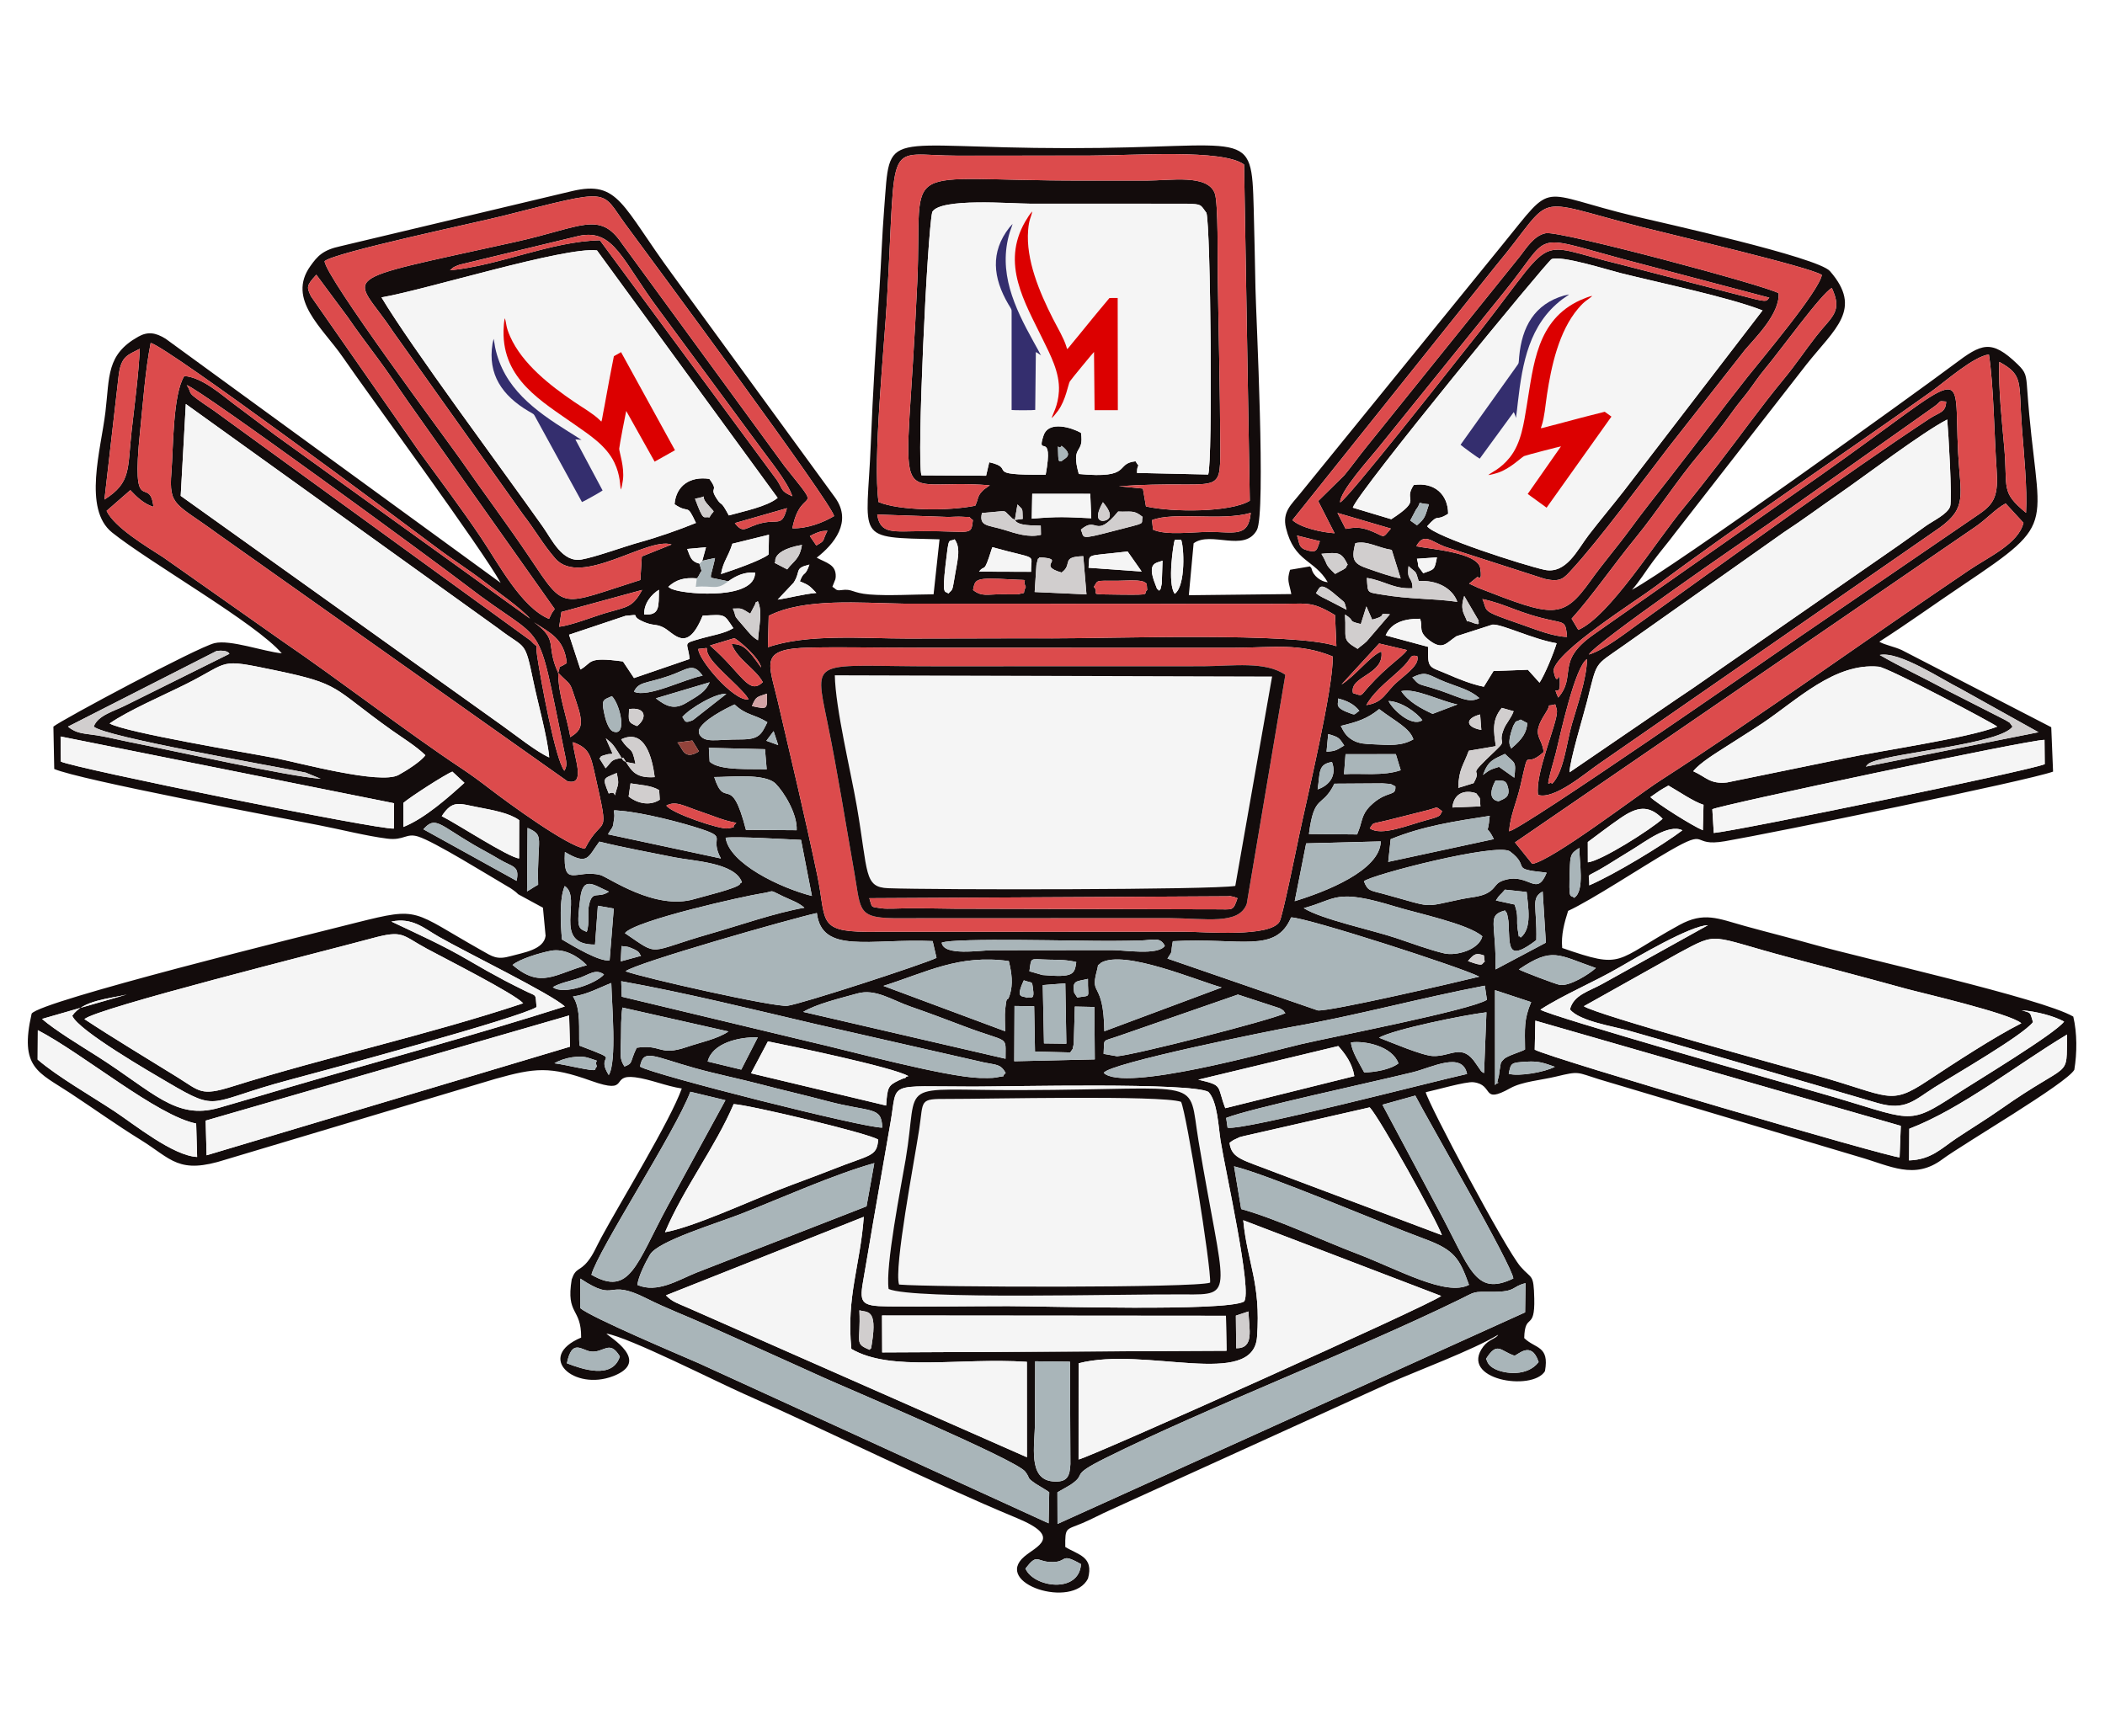 <?xml version="1.0" encoding="UTF-8"?>
<!DOCTYPE svg PUBLIC "-//W3C//DTD SVG 1.1//EN" "http://www.w3.org/Graphics/SVG/1.1/DTD/svg11.dtd">
<!-- Creator: CorelDRAW -->
<svg xmlns="http://www.w3.org/2000/svg" xml:space="preserve" width="200mm" height="165mm" version="1.1" style="shape-rendering:geometricPrecision; text-rendering:geometricPrecision; image-rendering:optimizeQuality; fill-rule:evenodd; clip-rule:evenodd"
viewBox="0 0 20000 16500"
 xmlns:xlink="http://www.w3.org/1999/xlink"
 xmlns:xodm="http://www.corel.com/coreldraw/odm/2003">
 <defs>
  <style type="text/css">
   <![CDATA[
    .fil0 {fill:#130C0C}
    .fil8 {fill:#342E6E}
    .fil5 {fill:#93433B}
    .fil3 {fill:#A9B5B9}
    .fil4 {fill:#D1CECE}
    .fil6 {fill:#D3A3A5}
    .fil7 {fill:#DC0000}
    .fil2 {fill:#DC4B4C}
    .fil1 {fill:whitesmoke}
   ]]>
  </style>
 </defs>
 <g id="Слой_x0020_1">
 </g>
 <g id="Слой_x0020_1_0">
 </g>
 <g id="Слой_x0020_1_1">
 </g>
 <g id="Слой_x0020_1_2">
 </g>
 <g id="Слой_x0020_1_3">
  <g id="_1900201192256">
   <g id="_1904823914432">
    <path class="fil0" d="M9743.16 14905.07c110.37,-144.2 103.7,-71.1 228.38,-62.9 184.93,12.16 87.99,-98.98 299.43,20.66 -19.09,283.75 -450.67,221.88 -527.81,42.24zm90.1 -1388.71l2.2 -580.98 330.53 3.76 3.96 972.37c-5.19,116.56 -28.79,177.16 -167.08,165.2 -240.98,-20.9 -169.87,-344.63 -169.61,-560.35zm4285.55 -603.83c108.55,-170.98 136.88,-74.03 269.46,-30.7 30.98,-1.48 160.51,-151.2 230.61,60.89 -108.44,141.21 -324.19,111.96 -415.88,65.55 -77.7,-39.42 -71.67,-83.26 -84.19,-95.74zm-8229.47 -23.15c-69.33,221.65 -360.09,120.29 -503.17,64.98 48.24,-237.26 139.33,-123.9 225.73,-112.23 125.38,16.94 178.55,-117.46 277.44,47.25zm2490.97 -389.37l3267.63 2.86 5.93 332.57 -3272.13 15.61 -1.43 -351.04zm3364.96 311.76l-3.03 -310.23 119.35 -39.62c6.62,172.77 57.4,350.73 -116.32,349.85zm-3580.18 -360.48c73.57,21.39 171.49,-18.44 119.79,308.77 -15.63,99.01 -2.93,26.14 -21.25,66.46 -152.58,-62.05 -83.4,-65.86 -98.54,-375.23zm1882.58 2029.54l-0.97 -300.35 121.53 -69.49c174.57,-116.68 -28,-75.82 340.31,-258.75 969.01,-481.26 2352.96,-1012.39 3353.36,-1501.17 163.87,-80.07 123.43,-76.93 317.57,-75.79 230.82,1.32 180.42,-50.02 314.88,-82.12l-4.03 277.32 -4442.65 2010.35zm-4535.72 -2051.32l1.88 -279.92c361.63,239.83 233.15,-11.48 628.81,188.39 181.78,91.74 369.15,162.32 561.45,248.48 385.26,172.7 730.91,326.07 1116.84,502.11 173.96,79.35 1833.57,780.73 1919.61,894.61 56.74,75.12 4.52,49.14 97.67,114.64l113.13 69.18c3.85,2.67 12.24,8.45 17.68,13.51l-5.95 294.33 -3323.9 -1520.82c-187.4,-81.89 -1020.49,-433.42 -1127.22,-524.51zm5968.94 -2054.17c87.35,89.74 95.33,333.69 116.16,464.61 45.29,284.19 306.6,1446.22 221.86,1528.29 -179.93,96.53 -1892.15,43.01 -2240.72,43.04 -377.18,0.05 -760.76,7.03 -1136.84,2.72 -272.25,-3.11 -278.39,-32.98 -233.84,-280.2 29.25,-162.42 55.91,-333.59 84.14,-493.86 57.92,-328.95 111.47,-644.98 169.74,-976.65 69.34,-394.99 -49.55,-338.05 788.17,-338.28 338.48,-0.13 2063.12,-41.52 2231.33,50.33zm-3392.06 2442.24c376.62,221.28 1022.93,80.98 1667.67,122.98l0.49 906.67 -3221.39 -1420.11c-92.66,-40.68 -149.63,-56.47 -208.52,-118.39l1879.81 -746.03c-33.59,465.91 -166.4,751.21 -118.06,1254.88zm3723.41 -1222.58l1880.76 719.67c-96.51,81.88 -3364.09,1545.53 -3445.38,1553.62l0.39 -913.83c632.91,-164.68 1658.87,246.83 1695.44,-250.46 37.72,-513.8 -91.9,-700.75 -131.21,-1109zm-3579.22 -131.95l-1617.1 630.38c-176.47,71.31 -370.51,197.77 -559.63,116.79 6.77,-79.53 81.98,-226.19 120.17,-289.43 78,-129.34 624.96,-292.34 869.89,-388.51 382.36,-150.14 872.63,-371.01 1260.54,-480.15l-73.87 410.92zm3492.13 -380.29c328.22,80.59 1355.57,521.66 1817.05,692.64 277.21,102.73 325.37,183.97 414.93,433.32 -215.81,115.02 -677.39,-148.56 -1060.78,-294.39 -338.52,-128.74 -763.94,-330.86 -1103.58,-425.77l-67.62 -405.8zm-43.11 -223.16c20.4,-15.04 24.69,-21.47 66.51,-39.93 54.4,-24.06 -0.87,-4.38 70.26,-24.61l1195.16 -272.52c94.77,99.99 641.39,1082.03 685.52,1214.2l-1566.11 -589.26c-328.68,-128.9 -431.04,-135.02 -451.34,-287.88zm-5363.45 849.13c174.7,-415.11 477.59,-807.59 652.24,-1217.38 155.19,9.18 1296.08,280.61 1373.12,338.05 -12.89,164.13 -74.42,140.17 -433.18,282.71 -169.46,67.31 -336.28,125.89 -519.7,197.82 -294.33,115.36 -812.39,353.43 -1072.48,398.8zm6816.04 -1211.39l312.26 -86.84c130.2,250.09 920.98,1614.76 931.53,1738.03 -367.79,175.99 -408.9,-96.46 -721.01,-671.09l-522.78 -980.1zm-7515.49 1615.82c63.04,-233.86 793.98,-1353.08 940.09,-1738.78l333.23 80.12 -547.41 1003.02c-299.95,553.89 -358.17,867.54 -725.91,655.64zm7096.07 -2173.16c68.59,76.54 133.87,167.74 152.45,285.62l-1226.06 304.75c-82.32,-215.97 -14.68,-215.22 -256.66,-270.94l1330.27 -319.43zm-1051.72 775.33l-13.4 -92.57c227.15,-90.32 1380.92,-337.48 1774.73,-434.41 177.27,-43.61 469.9,-201.13 514.01,16.68 -308.49,67.36 -2128.2,542.32 -2275.34,510.3zm-4367.39 -819.65c222.61,44.11 1195.98,247.35 1334.45,329.94 -7.01,4.53 -18.86,0.38 -22.69,10.47 -3.77,9.98 -17.32,7.88 -22.5,10.22 -6.26,2.77 -36.39,15.06 -44.49,19.03 -102.88,50.23 -108.91,63.19 -121.82,239.9l-1283.46 -306.49 160.51 -303.07zm7038.72 307.89c21.56,-103.87 18.27,-106.39 171.29,-115.41 119.39,-7.08 167.56,14.91 266.61,48.88 -96.9,51.6 -343.31,93.74 -437.9,66.53zm-8253.92 -68.53c32.64,-174.61 121.6,-96.67 524.5,15.4 206.92,57.57 416.42,98.95 623.44,153.48 210.6,55.44 419.99,102.87 622.89,157.06 426.99,114.07 523.83,46.52 531.07,253.73 -149.27,10.14 -2193.15,-505.92 -2301.9,-579.67zm12057.42 891.48l2.23 -300.84c502.36,-193.24 1024.81,-612 1499.09,-895.21 -9.24,442.78 55.27,226.44 -634.69,712.24 -131.28,92.39 -280.21,182.94 -416.42,273.85 -143.41,95.79 -239.64,203.01 -450.21,209.96zm-12466.22 -891.48c-43.31,25.15 48.4,56.58 -193.84,8.01 -77.85,-15.61 -135.15,-28.75 -210.24,-39.41 90.77,-54.56 240.6,-80.02 326.3,-50.15 136.29,47.51 41.75,-0.1 77.78,81.55zm3966.96 -575.93l186.7 2.62 7.88 430.75 335.25 8.09c35.18,-55.54 14.89,-6.98 32.9,-81.03l10.44 -354.78 185.81 3.89 3.75 498.07 -765.2 17.58 2.47 -525.19zm-9279.68 229.95c435.87,226.89 1130.14,811.79 1504.5,887.22l9.11 317.51c-228.74,-10.27 -599.15,-310.77 -783.34,-432.43 -224.81,-148.48 -545.8,-332.3 -731.89,-492.85l1.62 -279.45zm14228.4 -90.32l3472.05 999.48 -11.55 299.1c-80.04,6.3 -3282.52,-929.51 -3466.63,-1022.81l6.13 -275.77zm-1751.97 206.67c136.49,-18.67 394.41,38.22 450.94,199.42 -78.58,60.42 -227,83.32 -324.79,86.38 -39.52,-75.95 -119.73,-199.04 -126.15,-285.8zm-10873.01 1072.41l-8.78 -329.44 3453.26 -999.06 8.27 296.69 -3452.75 1031.81zm7944.72 -1617.13l214.16 -16.64 9.9 573.52 -212.54 -2.78 -11.52 -554.1zm-2864.77 803.13l-318.9 -77.03c43.34,-173.06 289.99,-234.15 476.28,-229.9l-157.38 306.93zm7080.17 -544.78l-22.58 577.33c-16.84,-4.05 -23.84,-20.1 -25.69,-15.46l-49.32 -70.79c-131.97,-203.86 -236.38,-68.71 -410.21,-75.25 -102.61,-3.83 -402.69,-132.13 -512.82,-174.35 142,-80.49 812.56,-216.88 1020.62,-241.48zm-8073.51 336.93c-67.61,136.96 -29.46,145.67 -116.14,178.48 -49.98,-77.9 -35.23,-108.31 -33.02,-270.77 1.38,-100.09 -0.9,-190.84 13.03,-289.53l1008.05 227.33c-105.64,71.98 -268.33,103.56 -396.38,147.62 -263.17,90.44 -235.41,-28.71 -475.54,6.87zm4436.19 58.29c9.98,-155.45 -23.82,-110.28 147.31,-171.42l1128.65 -392.17 398.97 130.59c55.51,37.28 12.81,-0.86 51.94,46.31 -149.22,70.34 -1443.45,399.71 -1599.21,409.28l-127.66 -22.59zm-931.84 46.23l-1922.43 -445.16c129.61,-77.46 349.6,-128.54 514.06,-174.9 172.67,-48.67 327.65,62.65 504.61,124 171.74,59.51 336.25,121.37 504.23,185.34 446.7,170.1 397.35,80.36 399.53,310.72zm5494.58 -499.07l901.14 -504.88c388.94,-208.07 278.09,-164.06 1047.41,40.58 375.03,99.77 738.72,194.86 1111.15,297.75 139.47,38.51 989.7,233.68 1097.01,328.71 -255.45,128.51 -638.76,379.52 -889.65,545.47 -363.27,240.27 -352.88,149.25 -1055.15,-48.88 -296.49,-83.62 -2087.33,-574.71 -2211.91,-658.75zm-558.73 411.27c-41.78,23.89 -167.57,57.96 -200.26,90.84 -41.41,41.67 -26.99,37.75 -41.03,104.49 -6.98,33.17 -1.67,38.04 -13.45,77.72 -31.87,107.27 37.37,-7.57 -30.2,64.64l-0.28 -901.4 343.44 113.47c-70.36,166.05 -59.76,250.48 -58.22,450.24zm-4002.5 222.72c39.8,-90.63 1612.09,-407.23 1797.85,-439.72 594.96,-104.14 1217.36,-274.32 1822.66,-389.5l19.92 134.37c-156.35,98.56 -1471.5,352.39 -1770.7,422.63 -298.74,70.2 -1676.25,456.68 -1869.73,272.22zm-5043.36 -726.41c135.79,-18.9 250.39,-84.27 364.3,-128.27 4.23,191.57 54.53,750.52 -24.17,874.54 -141.98,-225.31 164.71,-110.26 -278.93,-279.55 -8.62,-151.41 18.01,-347.85 -61.2,-466.72zm-4641.88 214.91c127.58,-107.5 2235.62,-633.49 2731.02,-767.53 301.2,-81.49 281.24,-32.28 521.93,98.2 164.36,89.07 835.41,428.39 915.95,518.86 -897.22,299.18 -1885.22,514.24 -2762.6,790.55 -301.59,94.96 -307.78,45.69 -525.92,-89.69 -293.58,-182.21 -606.33,-369.42 -880.38,-550.39zm5105.28 -213.06l-4.7 -147.05c606.36,108.64 1238.51,265.05 1839.66,405.67l1606.5 366.11c119.65,25.56 156.58,13.14 206.54,99.83 -59.38,51.23 40.82,16.2 -97.08,44.18 -25.58,5.16 -118.34,4.44 -148.13,3.53 -335.7,-10.19 -1259.4,-263.27 -1619.46,-344.66l-1783.33 -427.61zm4429.82 -169.28c-4,195.02 38.23,151.38 -101.49,177.13l-29.63 -45.76c-21.28,-120.86 24.01,-105.07 131.12,-131.37zm-609.41 13.8c86.24,30.75 76.01,3.89 86.04,69.93 20.45,134.84 -25.71,77.43 -56.15,96.15 -39.85,-23.7 -115.08,16.75 -29.89,-166.08zm765.02 483.93c-7.47,-483.08 -136.77,-328.07 -73.09,-566.49 30.72,-114.98 -11.34,-28.89 42.96,-85.34 223.68,-124.23 901.71,167.48 1145.23,235.6l-1115.1 416.23zm-2099.29 -431.03c412.21,-130.09 716.54,-301.96 1191.52,-235.89 27.61,111.84 42.08,218.44 9.26,321.51 -30.07,94.33 -24.63,-26.79 -43.59,138.05 -6.16,53.91 -0.29,148.91 -0.31,207.31l-1156.88 -430.98zm-3140.84 12c70.62,-40.71 159.94,-56.73 239.39,-82.72 104.84,-34.27 164.04,-96.43 247,-38.01 -74.93,87.46 -385.85,199.71 -486.39,120.73zm9178.83 -168.44c320.17,-216.2 368.69,-138.93 731.09,-13.28 -65.82,60.63 -249.11,174.2 -341.1,160.48 -38.21,-5.7 -354.6,-126.59 -389.99,-147.2zm-4650.73 17.5c20.35,-142.2 -0.21,-113.57 184.99,-110.25 97.94,1.79 165.07,0.39 260.24,22.35 -15.8,117.64 -27.09,148.89 -320.88,123.51l-124.35 -35.61zm-4910.57 -60.36c69.49,-56.87 252.63,-112.64 363.07,-134.4 132.07,-25.98 267.43,58.53 342.64,137.15 -298.43,78.05 -434.81,231.45 -705.71,-2.75zm9228.95 -90.58l7.28 60.34c-34.43,17.69 2.88,54.02 -158.86,-6.66 62.71,-73.77 80.5,-76.68 151.58,-53.68zm-3006.85 30.19c59.69,-90.81 25.43,-36.56 51.27,-164.81 646.95,-36.88 975.72,121.12 1123.7,-226.4 152.42,1.79 1622.23,476.23 1787.41,563.1 -207.78,51.6 -1428.14,334.73 -1534.5,320.65l-1427.88 -492.54zm-5148.77 120.75c102.25,-80.69 1578.63,-501.28 1817.71,-553.32 47.52,394.04 503.07,240.81 1100.14,266.46l36.9 159.37c-123.27,60.31 -1281.61,437.8 -1416.74,455.38 -120.12,15.61 -1365.42,-263.87 -1538.01,-327.89zm-45.37 -94.1l6.82 -145.18c44.29,6.87 49.81,-0.18 95.67,19.53 89.06,38.32 65.35,44.75 90.19,73.2l-192.68 52.45zm3049.31 -177.59c125.94,-48.96 1308.38,-14.13 1616.87,-16.67 90.01,-0.73 180.03,-1.3 270,-3.87 124.78,-3.55 188.78,-37.16 233.17,50.72 -65.46,93.79 -381.47,39.78 -503.17,40.24l-1135.3 1.3c-117.83,-0.31 -461.66,59.3 -481.57,-71.72zm5262.2 253.93c6.77,-452.17 -85.79,-510.28 89.19,-559.93 20.53,32.2 15.71,7.03 28.05,68.43 9.31,46.33 7.05,71.82 9.08,117.46 8.14,183.82 8.42,287.59 261.12,95.55 7.75,-323.11 -56.01,-397.24 60.28,-462.15l30.51 486.71 -478.23 253.93zm706.86 380.06c90.23,112.71 415.96,161.49 558.94,201.97 200.51,56.7 401.82,115.1 603.89,173.96l1763.6 514.87c260.76,75.09 345,-28.5 535.89,-149.1 188.61,-119.12 838.2,-492.46 937.3,-620.95 -31.28,-103.61 -17.32,-83.78 -107.51,-111.96 136.33,9.2 301.35,51.88 403.04,106.8 -86.27,116.4 -830.91,564.4 -1020.85,688.18 -483.29,315.03 -408.87,245.41 -1288.2,-5.65 -301.13,-85.98 -2590.28,-737.06 -2666.46,-795.89 218.88,-141.94 507.92,-260.83 756.55,-405.78 157.04,-91.53 666.76,-392.63 834.83,-396.57l-1002.91 557.49c-127.2,71.36 -272.75,103.69 -308.11,242.63zm-11197.85 -834.77c199.98,-40.6 305.26,60.91 449.27,143.58 267.2,153.3 1065.6,541.78 1199.01,663.29 -855.83,273.69 -1770.19,518.54 -2638.33,773.13 -215.12,63.08 -432.66,128.22 -648.78,190.09 -411.39,117.75 -621.6,-150.29 -1157.41,-490.83 -164.49,-104.5 -395.05,-243.38 -523.12,-353.92l805.72 -232.1c-163.87,40.81 -416.6,52.59 -518.32,201.89 55.07,139.35 749.8,540.2 913.08,636.01 489.47,287.2 367.33,181.88 1144.15,-24.99 348.18,-92.73 2191.61,-590.4 2354.06,-693.35 -13.06,-139.42 8.86,-94.07 -120.81,-160.06 -58.84,-29.92 -117.09,-57.51 -178.52,-90.26 -124.68,-66.36 -221.55,-120.5 -346.49,-193.93 -243.6,-143.19 -483.67,-249.76 -733.51,-368.55zm2073.5 368.78c-95.41,14.88 -337.41,-130.64 -452.7,-198.21 -13.01,-147.49 -26.33,-386.67 26.35,-507.92 172.57,111.76 -128.53,559.52 287.86,556.15l26.94 -368.83 151.12 26.53 -39.57 492.28zm6595.1 -496.46c316.4,-83.1 290.61,-192.68 876.18,-12.94 200.43,61.54 689.24,163.18 820.83,281.01 -33.08,129.31 -249.06,187.89 -359.86,162.58 -135.9,-31.07 -319.07,-98.54 -458.61,-145.7 -225.43,-76.24 -712.54,-178.53 -878.54,-284.95zm-6449.71 237.89c94.38,-121.43 1153.67,-356.44 1299.6,-377.68 136.83,-19.83 53.94,-42.99 204.93,28.94 79.08,37.65 141.82,55.75 200.66,107.17 -279.98,48.98 -614.05,167.35 -895.93,247.74 -611.62,174.35 -471.05,222.74 -809.26,-6.17zm8361.29 -413.35l206.54 22.4c13.63,142.43 53.27,345.31 -57.14,432.77 -25.46,-50.28 -6.37,56.76 -27.23,-72.14 -16.27,-100.29 10.8,-126.66 -30.28,-241.41l-177.77 -38.86c39.33,-62.65 40.15,-46.81 85.88,-102.76zm707.92 -396.66c-4.33,126.98 54.27,409.75 -50.63,474.42 -36.13,-38.25 -52.65,43.54 -40.92,-269.65 4.74,-127.65 3.28,-151.79 91.55,-204.77zm-9431.79 798.23c-82.11,-35.52 -97.61,-35.18 -61.23,-322.77 27.44,-216.7 133.64,-117.8 271.62,-59.82 -103.69,71.1 -154.22,-19.53 -187.91,121.19 -19.3,80.62 7.44,174.17 -22.48,261.4zm-567.12 -385.24l4.72 -603.23c168.56,76.85 88.68,84.66 100.56,539.91 -67.07,37.55 -42.98,27.9 -105.28,63.32zm7951.36 -95.6c62.92,-60.13 1270.09,-371.74 1388.39,-283.16 200.51,150.11 -13.09,163.23 328.58,199.04 3.67,0.39 13.09,0.47 18.94,3.11 -96.23,232.62 -164.82,7.05 -387.43,65.63 -116.52,30.68 -81.55,75.2 -177.59,127.76 -65.46,35.83 -161.69,39.67 -240.52,56.14 -389.6,81.44 -253.99,85.1 -744.49,-48.54 -130.02,-35.4 -148.21,-26.43 -185.88,-119.98zm-7591.81 -278.52c222.71,131.78 217.6,47.82 327.43,-98.45 231.84,57.2 470.41,99.78 711.46,148.68 181.88,36.92 576.7,48.75 643.18,237.86 -5.57,5.7 -15.16,5.13 -18.42,15.16 -12.7,38.98 -351.63,119.57 -433.66,144.05 -376.14,112.09 -821.6,-210.5 -893.4,-228.73 -231.25,-58.6 -355.73,135.97 -336.59,-218.57zm6934.18 467.26l108.68 -549.25 708.89 -18.54c-6.05,277.64 -527.73,479.21 -817.57,567.79zm-5406.99 -603.18c123.37,-12.99 561.29,14.83 716.26,21.13l103.51 532.73c-301.25,-76.67 -786.06,-308.93 -819.77,-553.86zm8205.19 452.74c6.96,-140.86 -62.4,-48.67 172.03,-193.52 83.06,-51.34 153.32,-95.81 241.08,-149.02 119.99,-72.71 338.77,-244.6 472,-180.45 -179.01,136.78 -647.72,421.55 -885.11,522.99zm-11076.88 -532.66c113.72,-127.63 147.65,-46.44 474.23,144.98 89.48,52.45 152.01,82.79 247.95,140.54 125.66,75.66 194.13,57.9 163.46,204.58l-885.64 -490.1zm10170.48 93.43l-1003.33 216.33 23.2 -215.68c307.05,-124.99 605.43,-169.85 941.12,-221.6 -19.4,223.41 -44.75,50.33 39.01,220.95zm893.34 220.74l-0.49 -193.1c106.26,-78.49 200.74,-151.87 311.24,-227.82 155.86,-107.12 266.64,-128.61 399.58,6.87 -112.95,102.19 -579.02,398.62 -710.33,414.05zm-2072.11 -323.48c42.55,-60.41 7.62,-37.08 164.79,-75.56 65.41,-16.05 123.89,-30.78 190.2,-47.71 66.13,-16.85 120.88,-30.96 189.63,-47.89 114.03,-28.16 73.49,-42.24 143.72,9.13 -28.79,37.83 9.24,42.18 -139.41,81.7 -187.45,49.81 -439.97,159.52 -548.93,80.33zm-6165.03 286.79l-1073.15 -229.64c51.86,-88.78 43.85,-44.16 59.25,-154.41 11.75,-84.25 -43.37,-77.56 69.72,-68.2 202.74,16.83 569.94,109.32 764.94,174.98 246.39,82.9 66.84,71.85 179.24,277.27zm-1916.3 -364.03l-1.05 363.51c-97.08,-6.9 -605.72,-338.75 -735,-401.58 102.75,-156.8 162.18,-120.05 347.57,-84.17 141.14,27.41 296.33,54.74 388.48,122.24zm1398.11 -138.62c90.58,-48.86 163.28,3.21 326.32,57.53 125.12,41.7 210.21,83.45 338.49,106.27 -64.38,60.41 24.2,30.8 -77.49,52.94 -69.77,15.2 -540.62,-143.91 -587.32,-216.74zm7695.14 -116.22c50.14,70.81 27.97,16.49 39.72,123.66l-266.94 10.71c16.63,-153.87 140.13,-166.16 227.22,-134.37zm1654.13 35.7c72.9,-51.23 97.41,-69.9 171.77,-109.68 84.09,47.14 241.18,155.03 333.2,182.73l-6.23 241.85c-98,-39.81 -433.8,-252.02 -498.74,-314.9zm-9707.7 -5.52l18.3 -124.98c95.71,16.28 197.74,18.62 271.8,64.59l5.69 90.62c-104.18,68.33 -226.45,25.62 -295.79,-30.23zm8236.25 -151.64c62.07,3.76 98.77,-14.88 118.5,63.76 24.43,97.4 -39.8,109.27 -88.61,132.79 -1.41,-1.48 -131.48,-4.38 -29.89,-196.55zm-1314.54 511.91l-457.98 -4.2c49.62,-389.99 127.3,-241.98 241.87,-478.02l456.3 -2.98c101.53,9.36 54.65,-5.19 123.01,28.55 6.7,98.01 -67.54,37.65 -210.8,159.52 -100.64,85.57 -100.92,147.88 -127.81,231.35l-24.59 65.78zm-7110.59 -388.59c-63.9,-156.9 -53.84,-138.64 76.39,-195.43 6.59,43.82 21.12,82.35 7.57,125.24 -54.22,171.35 10.44,29.64 -83.96,70.19zm-1951.69 317.47l0.46 -228.78c58.61,-51.89 394.05,-269.29 465.43,-297.01l114.73 106.42c-145.49,132.22 -377,339.55 -580.62,419.37zm2953.83 -474.34c146.34,1.27 480.26,-38.79 583.03,62.96 76.78,76 208.16,285.74 200.28,442.39l-481.95 -3.32c-143.85,-559.36 -197.54,-179.15 -301.36,-502.03zm5732.89 117.44c24.55,-155.61 0.41,-240.06 136.56,-260.16 45.55,123.5 -17.75,219.57 -136.56,260.16zm250.78 -144.72l14.57 -190.07 477.85 -0.18 46.32 152.57c-163.79,57.39 -366.15,27.2 -538.74,37.68zm1320.69 7c49.68,-137.07 96.25,-146.09 208.26,-199.71 95.54,94.8 108.57,64.72 88.79,226.42l-145.14 -103.33c-85.47,26.99 -85.32,27.12 -151.91,76.62zm2192.53 551.74l-13.8 -225.36c72.75,-39.52 3007.13,-660.93 3156.11,-659.5l2.1 231.32c-159.27,64.46 -2889.19,627.53 -3144.41,653.54zm-9540.59 -678.36l-7.39 -130.58 533.38 12.99 16.19 191.39c-134.05,-7.54 -449.18,17.63 -542.18,-73.8zm-6164.03 0l-2.67 -238.29 3168.63 634.3 -2.05 240.65c-147.7,12.06 -3036.2,-573.26 -3163.91,-636.66zm5857.83 -181.14l141.51 -18.91 63.26 103.41c-146.42,90.76 -154.1,-33.65 -204.77,-84.5zm6167.65 86.76l15.6 -167.07c103.95,30.06 103.18,35.53 152.5,108.65 -65.31,36.85 -73.31,54.63 -168.1,58.42zm-5322.42 -103.1l68.84 -91.82 43.52 132.48 -112.36 -40.66zm-1525.6 -23.52c68.11,53.73 72.8,64.1 116.14,131.03 67.05,103.46 26.92,84.11 165.87,110.77 -36.54,-182.57 -49.52,-95.27 -135.77,-232.15 223.71,-106.21 294.25,170.2 318.63,359.1 -200.2,13.57 -227.74,-76.65 -297.95,-183.55 -124.96,15.5 -103.79,32.98 -168.64,99.31l-58.73 -93.84c34,-27.33 -14.5,-11.21 57.81,-33.71 40.18,-12.47 33.18,-4.85 67.33,-10.14l-64.69 -146.82zm8602.68 96.57c-17.65,-36.31 -27.25,-55.29 -3.36,-146.64 0.74,-2.82 20.68,-65.03 22.84,-68.61 38.67,-64.51 7.67,-25.93 70.13,-59.48l63.25 33.84c-7.06,85.13 -40.31,147.18 -152.86,240.89zm1729.64 216.46c59.87,-79.66 233.9,-183.74 310.68,-233.73 123.6,-80.52 227.14,-142.88 347.05,-223.05 325.17,-217.37 685.73,-577.36 1104.94,-536.78 88.61,8.56 1091.76,538.72 1125.24,569.45 -277.52,109.03 -1098.73,227.04 -1450.28,301.46l-1117.56 229.2c-162.43,17.78 -199.95,-53.42 -320.07,-106.55zm-2025.17 -539.6l11.39 146.92c-154.65,-28.14 -152.45,-110.78 -11.39,-146.92zm-1323.7 108.57c158.69,-38.25 250.4,-67.14 364.41,-159.68 158.45,120.39 289.42,178.66 325.22,287.33 -115.94,66.15 -224.3,54.22 -383.83,47.01 -69.49,-3.11 -130.64,-4.9 -188.48,-36.98 -71.03,-39.41 -91.99,-88.57 -117.32,-137.68zm-11697.69 -23.29c179.45,-124.33 508.11,-265.47 726.04,-374.53 429.33,-214.88 296.1,-244.91 842.51,-131.31 642.28,133.54 535.59,159.65 1109.82,568.67 98.61,70.24 233.28,152.42 321.73,239.1 -41.52,58.86 -179.06,146.19 -255.12,187.53 -174.29,94.67 -950.23,-117.26 -1166.27,-159.27 -266.46,-51.78 -1431.78,-244.28 -1578.71,-330.19zm5997.16 151.79c-242.79,-0.7 -344.18,38.77 -394.53,-50.79l-4.59 -35.27c30.43,-93.97 253.86,-206.92 339.39,-246.33 115.85,107.69 182.11,88.55 312,168.72 -57.25,115.26 -75.93,164.22 -252.27,163.67zm-1062.06 -288.36c158.79,-23.05 175.67,84.94 76.16,161.65 -90.12,-35.74 -80.29,-47.53 -76.16,-161.65zm8024.34 703.82l-145.44 44.93c3.08,-176.97 49.6,-214.34 99.46,-352.7l257.04 -43.77c-18.99,-133.98 -41.88,-246.7 56.79,-363.72l112.62 32.03c-28.3,73.97 -69.92,111.65 -92.84,167.94 -59.76,146.95 34.7,98.12 -71.05,197.98 -323.35,305.22 -116.73,139.84 -216.58,317.31zm-6714.27 -850.4c-0.59,143.78 16.91,153.68 -142.39,118 39.96,-97.11 49.07,-84.11 142.39,-118zm-1472.91 23.62c82.24,85.88 145.83,387.16 11.86,335.74 -49.78,-19.11 -76.93,-130.69 -88.07,-186.98 -23.5,-118.71 -2.9,-113.16 76.21,-148.76zm7379.26 46.39c121.04,4.4 267.51,108.88 320.84,182.96 -108.55,69.31 -289.2,-111.92 -320.84,-182.96zm-479.95 -24.04c85.6,21.52 153.17,54.27 202.23,117.51 -56.35,33.71 -24.56,49.06 -118.76,11 -128.27,-51.86 -71.56,-85.83 -83.47,-128.51zm-6229.95 176.45c71.07,-84.79 324.42,-232.98 417.82,-219.78l-315.8 247.81c-86.73,39.16 -74,5.09 -102.02,-28.03zm6830.48 -246.23c135.03,-32.31 375.11,96.88 534.02,126.23l-236.13 89.72c-104.46,-48.23 -230.14,-114.33 -297.89,-215.95zm-8010.33 -174.2c137.08,140.78 99.92,62.08 173.88,280.49 73,215.5 48.01,263.19 -57.89,330.97 -37.31,-210.84 -113.58,-394.01 -115.99,-611.46zm928.01 242.37l511.7 -152.52c-39.42,88.97 -98.31,122.18 -225.53,197.41 -108.57,64.17 -183.96,35.18 -286.17,-44.89zm8515.49 811.92c-26.31,-35.81 -61.67,73.54 -9.99,-127.78 9.86,-38.27 32.03,-110.72 46.19,-168.68 46.04,-187.94 181.78,-815.34 295.25,-888.41 -0.79,184.13 -97.46,456.34 -144.21,620.56 -50.04,175.72 -75.6,453.36 -187.24,564.31zm-1327.91 -1010.02c138.31,-68.51 147.14,-22.1 314.68,43.64 136.71,53.62 228.81,72.19 321.86,151.74 -111.47,60.42 -200.16,-23.1 -464.77,-100.4 -122.06,-35.66 -108.64,-24.53 -171.77,-94.98zm-757.24 -199.95c14.01,272.81 -251.34,1380.46 -319.4,1706.19 -25.37,121.38 -155.91,763.82 -184.62,812.99 -89.28,152.98 -706.18,97.44 -906.36,96.43l-3018.77 0.88c-473.26,-2.72 -378.88,-114.5 -467.56,-537.4 -117.89,-562.08 -247.32,-1103.29 -373.9,-1647.02 -87.12,-374.22 -185.4,-505.56 303.61,-516.08 337.36,-7.24 679.03,2.46 1017.16,1.29l3017.49 0.31c374.13,-1.24 614.7,-47.16 932.35,82.41zm-6638.11 334.94c45.83,-96.72 111.01,-74.24 329.35,-148.94 181.45,-62.08 228.46,-134.97 323.07,-2.93 -167.13,28.88 -521.27,214.54 -652.42,151.87zm6958.17 127.44c88.22,-155.47 254.89,-265.52 357.74,-372.3 77.49,-80.41 53.19,-108.33 126.3,-93.01 21.48,74.21 -72.34,144.38 -187.73,243.02 -114.94,98.27 -129.28,197.97 -296.31,222.29zm4877.73 -476.17c187.37,-38.3 589.27,232.48 767.35,320.44l741.59 413.61 -1640.55 326.66c21.29,-24.79 19.88,-29.71 65.74,-46.72 242.62,-90.13 1212.48,-170.49 1327.77,-333.15 -44.21,-55.91 -0.38,-19.68 -69.61,-63.19l-555.25 -282.72c-220.85,-119.56 -432.07,-216.72 -637.04,-334.93zm-11224.23 -57.85c142.54,-9.91 32.87,-31.59 116.93,91.3 73.86,107.97 324.46,308.67 360.1,388.66 -142.52,21.7 -483.6,-387.29 -477.03,-479.96zm-5744.46 738.69c114.34,98.87 1627.41,359.36 2013.09,436.74l142.85 58.55c-309.26,-21.78 -1390,-264.9 -1827.18,-351.04 -90.89,-17.92 -197.43,-45.12 -297.61,-61.07 -121.76,-19.39 -192.48,-13.64 -276.21,-83.18l1412.38 -719.17c110.42,-13.12 121.4,27.38 121.48,27.38l-987.93 490.68c-102.44,52.32 -263.43,93.81 -300.87,201.11zm11854.84 -400.26l358.04 -389.7 265.02 62.62c-51.89,73.33 -180.65,142.44 -367.95,351.54 -79.83,89.12 -51.16,86.73 -145.77,57.07 -38.29,-163.28 301.99,-171.63 269.82,-395.28 -97.77,33.84 -256.07,239.8 -379.16,313.75zm-5498.2 -22.43c-135.08,129.52 -194.99,-81.91 -501.53,-348.18l232.43 -70.04c74.26,47.06 238.36,194.5 253.78,279.52 -128.25,-178.39 -170.38,-224.68 -280.7,-223.72 53.81,147.15 228.1,235.34 296.02,362.42zm48.5 -331.41l7.85 -298.76c336.62,-172.54 870.61,-121.67 1288.54,-115.78l3495.55 1.79c337.87,3.55 357.09,-35.52 596.74,107.17l12.77 294.9c-398.4,-136 -2154.24,-72.06 -2700.86,-73.95 -457.79,-1.58 -916.31,2.28 -1374.3,1.89 -421.66,-0.34 -954.75,-47.24 -1326.29,82.74zm-619.75 -300.06c222.4,-12.6 199.07,-17.81 291.6,118.24 -80.62,50.25 -201.02,68.82 -287.37,93.25 -213.44,60.39 -142.41,32.85 -129.04,200.2l-527.51 180.73 -104.79 -157.44c-350.09,-48.23 -288.07,12.37 -403.98,76.33l-108.52 -330.34 536.44 -179.65c171.95,-17.5 24.91,-7.75 168,55.36 96.97,42.79 116.14,18.28 188.55,53.47 103.31,50.15 225.73,260.29 376.62,-110.15zm8113.69 262.02c-29.41,96.88 -111.65,297.32 -162.54,374.56l-110.49 -122.88 -326.71 12.06 -92.04 149.33c-126.71,-26.29 -245.55,-76.13 -347.09,-120.16 -174.44,-75.69 -187.47,-44.63 -181.49,-258.6l-403.95 -108.91c54.71,-127.86 189.63,-159.73 326.48,-158.38 31.05,77.12 -26.74,120.14 93.94,209.21 122.48,90.39 152.55,22.63 251.99,-43.15l343.23 -110.57c89.45,-5.68 380.7,138.31 608.67,177.49zm-9486.53 280.77c-123.86,-268.4 9.83,-306.02 -229.79,-480.27 148.24,99.98 286.84,151.33 311.65,387.81 -112.96,73.15 -45.21,-9.16 -81.86,92.46zm7596.17 -227.53c-158.25,-92.6 -104.56,-93.89 -120.4,-326.38 108.68,67.44 11.81,56.42 150.5,90.73l52.63 -167.95 54.99 125.73c175.65,-45.22 23.43,-61.84 168.77,-50.85l-220.01 256.06c-38.88,37.55 -57.28,44.39 -86.48,72.66zm-5936.81 -382.94c79.88,1.02 64.69,-14.96 165.67,48.75l36.46 -69.9c28.77,-51.04 -3.64,-25.57 35.93,-48 47.7,102.21 7.82,247.06 1.07,370.54 -56.81,-33.06 -82.32,-69.6 -127.58,-121.59 -128.69,-147.88 -65.26,-76.78 -111.55,-179.8zm6949.04 -120.23l138.26 236.45c-16.4,5.63 40.47,59.04 -75.26,11.39 -57.28,-23.63 -14.5,32.02 -62.38,-67.92 -33.16,-69.12 -15.48,-129.54 -0.62,-179.92zm172.9 29.82c236.98,50.09 344.06,136.85 670.51,204.38 114.34,23.64 121.71,21.28 133.67,155.08 -132.39,-2.07 -303.82,-72.89 -435.23,-118.34 -398.25,-137.87 -313.55,-117 -368.95,-241.12zm-7964.17 146.27c-3.28,-106.24 69.98,-191.16 140.24,-234.57 -2.72,158.44 10.47,245.82 -140.24,234.57zm6382.59 -202c43.44,-57.98 29.2,-124.8 224.27,47.38 56.25,49.68 41.21,21.18 66.95,110.02l-154.38 -80.02c-68.15,-36.75 -82.72,-36.1 -136.84,-77.38zm-2110.5 -60.41c45.14,-63.33 -2.31,-58.58 231.28,-57.98 44.67,0.1 111.11,-4.65 151.52,-2.7 23.58,1.09 35.31,0.03 55.71,3.76 51.84,9.46 35.52,10.27 63.97,26.76l4.52 60.34c-47.88,39.49 65.41,47.45 -245.62,44.13 -365.61,-3.89 -190.79,0.47 -261.38,-74.31zm-1147.31 30.2c20.81,-104.8 14.81,-120.73 365.82,-100.47 201.59,11.61 88.71,-12.89 135.36,70.27 -39.31,79.63 17.96,46.49 -75.31,71.17 -0.88,0.26 -139.21,-0.31 -152.58,-0.44 -136.13,-0.78 -189.53,25.93 -273.29,-40.53zm-3932.64 349.49l21.73 -140.88 766.86 -209.44c-91.71,169.46 -142.41,159.08 -341,217.66 -127.35,37.55 -327.38,118.14 -447.59,132.66zm4564.41 -660.18c269.25,15.95 -43.09,72.81 209.13,144.64 111.67,-78.02 -13.29,-149.31 206.31,-155.4l30.35 362.89 -492.16 -22.4 16.78 -259.04c26.43,-102.43 6.21,-31.25 29.59,-70.69zm3505.99 83.44c76.46,72.61 62.81,30.68 96.33,142.64 160.81,-11.46 316.13,58.3 367.02,196.76 -256.3,-35.06 -443.85,-21.73 -726.81,-70.14 -133.69,-22.87 -123.4,-10.47 -132.74,-156.98 171.39,27.23 248.24,106.34 433.64,98.17 -1.62,-119.02 -56.69,-62.96 -37.44,-210.45zm-2337.47 -51.8l-7.26 218.12c-16.27,83.57 -14.04,44.34 -25.97,68.43 -38.1,-56.74 7.11,46.7 -36.69,-64.65 -84.02,-213.55 18.14,-197.06 69.92,-221.9zm-702.84 67.7c16.66,-144.04 -55.14,-104.01 370.85,-154.93l133.87 190.71 -504.72 -35.78zm-913.82 -195.64c452.32,126.35 362.97,51.78 367.79,233.91l-494.55 -1.61c57.5,-75.53 42.49,33.25 117.7,-207 2.03,-6.48 5.29,-17.21 9.06,-25.3zm-1829.18 324.41c88.04,37.26 87.09,38.58 156.89,110.17 -139.01,13.12 -250.01,47.48 -367.44,63.38l151.07 -160.07c72.18,-111.39 2.92,-137.56 150.32,-172.41 -44.04,124.67 -49.48,50.57 -90.84,158.93zm3561.98 118.73c-73.39,-94.88 -11.26,-488.78 0,-512.27l59.79 -1.97c27.33,56.78 47.42,436.45 -59.79,514.24zm2300.8 -332.99l190.4 -13.23c-24.87,120.63 -19.73,111.11 -130.07,150.37 -75.34,-101.46 -32.11,-34.77 -60.33,-137.14zm-4451.89 331.18c-27.46,-34.49 -63.18,41.98 -26.61,-274.73 32.79,-283.88 26.61,-210.35 86.37,-241.33 64.51,91.24 24.05,202.28 -4.9,387.47 -17.7,113.49 -21.19,88.91 -54.86,128.59zm3544.53 -378.3c159.51,-14.08 188.92,-19.89 249.24,102.45 -43.18,60.08 18.84,3.58 -43.57,48.54 -0.18,0.11 -60.45,30.94 -75.41,40.22 -108.11,-102.53 -59.18,-73.46 -130.26,-191.21zm322.3 -100.84c111.75,-27.46 211.93,43.3 345.72,63.58l84.91 271.46c-102.41,-18.33 -212.08,-59.61 -304.18,-90.96 -135.95,-46.21 -170.72,-78.44 -126.45,-244.08zm-5397.97 248.9l-119.42 -62.02c1.51,-2.7 6.26,-23.62 7.95,-18.67 21.17,60.96 -93.94,-92.31 251.37,-152 -22.01,137.63 -77.98,150.37 -139.9,232.69zm-628.93 44.14c22.06,-125.19 65.15,-153.25 107.97,-288.09l347.45 -85.57 -3.21 187.43c-65.49,55.2 -349.06,153.17 -452.21,186.23zm-177.93 -125.58c73.56,-16.13 44.88,-11.57 120.98,-26.58 -8.62,47.79 -16.62,67.99 -27.91,119.25 -2.06,9.49 -11.14,37.44 -11.65,46.1 -0.31,6.28 0.43,16.18 0.71,21.68l164.41 34.1c75.67,-53 149.86,-89.07 255.19,-83.16 0.93,256.81 -621.85,208.76 -761.29,166.21 -49.19,-15.01 -38.31,-14 -63.61,-30.46 74.95,-69 151.63,-89.9 270.89,-80.65 20.64,-15.94 25.87,-48.36 46.12,-70.29l-21.28 -69.47c-78.85,-21.57 -83.42,-56.4 -116.06,-139.66l178.73 -15.69 -35.23 128.62zm5650.64 -240.06l217.27 53.75c-30.26,80.8 -26.02,109.99 -110.06,89.43 -96.84,-23.67 -79.63,-64.33 -107.21,-143.18zm-4567.44 94.43l-61.22 -89.61c13.78,-7.62 49.01,-24.84 63.07,-29.92 61.05,-21.89 45.98,-15.74 104.13,-20.67 -56.2,107.61 -12.37,86.14 -105.98,140.2zm6802.54 3025.44l-164.22 -203.99 4365.26 -2993c117.37,-78.67 196.73,-174.53 296.71,-228l169.41 183.87c-47.27,197.9 -328.61,323.01 -514.11,448.2 -972.79,656.55 -1964.54,1373.9 -2944.49,2006.18 -211.16,136.21 -1022.47,757.85 -1208.56,786.74zm-3603.29 -3176.09l-9.7 -90.31c209.21,-83.5 658.73,12.65 938.5,-69.11 -21.86,236.3 -156.19,181.07 -393.35,180.99 -159.24,-0.05 -408.05,36.2 -535.45,-21.57zm-685.45 0c159.15,-136.11 131.31,98.09 354.32,-172.15 118.81,6.48 146.3,-19.68 232.85,51.42 -24.1,78.93 63.53,44.96 -278.57,134.16 -333.23,86.87 -272.36,64.72 -308.6,-13.43zm-627.45 -92.15c28.98,60.31 186.79,50.46 246.5,54.42l1.59 86.87c-113.78,28.55 -235.72,-11.23 -347.88,-46.78 -151.78,-48.1 -243.16,-28.99 -212.72,-160.69 263.4,-19.19 193.04,-34.41 265.15,29.04 40.13,35.29 -11.17,2.34 47.36,37.14zm-1307.37 -51.48l676.31 23.29c31.23,-0.8 92.91,-4.33 121.22,-2.52 119.45,7.84 50.78,-10.96 111.57,32.29 -18.63,153.76 -7.8,103.2 -472.28,104.83 -281.73,1.04 -407.95,35.01 -436.82,-157.89zm4372.67 -15.4l507.52 148.97c-85.92,101.05 -48.94,79.09 -184.89,23.96 -110.41,-44.78 -163.99,-33.48 -244.88,-21.08l-77.75 -151.85zm-2228.38 -101.38c150.88,175.83 -3.75,177.46 -4.51,177.9 -1.7,-2.82 -97.46,2.78 4.51,-177.9zm-836.92 168.26l25.07 -147.16c56.54,57.88 44.91,27.38 49.99,137.35l-75.06 9.81zm165.36 -248.47l551.24 0.26 9.65 231.95c-254.37,-11.33 -302.82,-17.32 -565.23,4.12l4.34 -236.33zm-2825.68 278.47l495.09 -141.79c-48.34,176.9 -76.95,105.59 -232.56,139.97 -160.61,35.45 -176.85,114.04 -262.53,1.82zm6480.89 20.79l-63.51 -45.22 54.86 -103.98c70.41,-90.47 -19.5,-61.87 122.79,-50.41 -38.91,117.41 -32.52,130.12 -114.14,199.61zm1450.38 2346.98c-1.28,-102.84 130.36,-535.02 165.38,-672.65 100.62,-394.97 62,-329.94 342.65,-528.43l1529.93 -1081.12c178.44,-116.56 342.15,-239.23 512.64,-357.01 261.25,-180.45 797.81,-589.05 1037.3,-712.87 10.5,106.81 48.73,758.97 27.94,824.63 -23.14,73.12 -159.45,136.21 -231.5,187.06 -88.23,62.23 -173.39,126.02 -262.33,187.24l-1559.24 1081.77c-179.67,122.88 -354.16,250.41 -532.4,367.22l-1030.37 704.16zm-8309.61 -2599.51c147.6,-24.63 36.62,-46 112.78,45.82 91.43,110.28 69.21,45.79 23.74,132.4 -58.1,-16.52 -49.91,54.84 -136.52,-178.22zm-4837.9 -900.03l2969.18 2133.29c266.28,204.66 248.9,98.3 334.48,509.47 43.32,208.27 131.43,520.18 149.17,715.51 -110.24,-45.82 -325.43,-215.87 -443.16,-299.78l-3058.32 -2185.38 48.65 -873.11zm8320.57 545.15c-9.57,-11.07 -29.05,26.19 -31.67,-51.65 -5.62,-167.64 -3.56,-38.48 31.67,-96.2 131.12,99.91 13.68,121.25 0,147.85zm-151.01 126.75c-618.86,5.75 -265.26,-57.46 -536.15,-118.4l-29.9 128.15 -614.13 -3.66c-45.91,-142.59 54.66,-2298.2 102.77,-2503.07 78.73,-135.49 748.82,-78.54 929.65,-78.41l1493.57 0.33c135.9,5.14 122.94,5.63 181.45,86.89 40.18,115.37 61.25,2363.47 16.83,2486.3l-676.67 -15.04c1.9,-122.88 41.73,-21.16 -13.65,-110.43 -201.66,20.45 -23.4,168.9 -538.89,120.52 -81.09,-288.65 53.91,-178.01 20.55,-390.95 -81.11,-46.83 -306.85,-122.41 -355.94,26.14 -73.21,221.65 101.67,-70.3 20.51,371.63zm5160.81 1709.1c62.63,-112.38 1475.63,-1085.74 1695.15,-1234.76l1582.9 -1119.51c81.72,-57.59 31.05,-56.76 116.78,-49.78 -1.93,105.3 -67.8,102.53 -156.97,161.33 -791.68,521.59 -1965.21,1375.67 -2763.02,1948.18 -127.12,91.24 -328.48,250.22 -474.84,294.54zm3899.67 -2780.87c235,127.68 181.55,189.42 214.86,625.28 17.68,231.53 53.06,584.31 39.28,808.52 -244.98,-200.83 -172.28,-230.44 -206.46,-615.81 -22.58,-254.45 -56.87,-565.43 -47.68,-817.99zm-17221.57 220.62c127.53,37.26 2375.37,1685.78 2652.83,1899.83 796.48,614.52 656.27,239.83 937.23,1593.4 17.88,86.14 27.97,122.16 -2.16,171.22 -86.35,-108.75 -223.07,-858.78 -257.78,-1087.45 -24.25,-159.63 34.97,-44.42 -63.67,-150.01l-3007.74 -2184.29c-301.38,-203.34 -188.01,-138.52 -258.71,-242.7zm13030.88 2968.88c-63.41,-144.2 13.7,4.33 15.4,-122.81 2.49,-189.47 -23.46,65.03 -60.07,-135.59 28.4,-187.29 786.64,-661.18 968.63,-797.99 720.7,-541.89 1832.03,-1290.93 2619.16,-1850.81 132.85,-94.49 402.85,-335.12 548.93,-352.72 45.63,293.71 50.22,762.31 73.08,1091.05 16.89,241.91 -16.96,322.91 -160.27,421.68l-1710.56 1169.67c-293.14,202.15 -2634.02,1828.9 -2761.09,1848.42 10.91,-149.53 71.65,-276.62 106.54,-428.23 96.31,-418.1 21.33,-143.6 221.99,-325.06 -17.04,-152.96 -124.53,-149.9 16.01,-367.09 72.75,-112.43 -11.77,-57.36 94.05,-86.01l12.86 42.42c0.46,4.72 3.33,16.21 3.56,22.02 4.29,116.94 -210.26,588.56 -179.88,795.92 153.94,49.19 454.55,-210.76 574.95,-292.6l3243.23 -2248.15c260.15,-188.85 195.25,-305.72 173.54,-703.69 -47.11,-864.38 153.35,-821.72 -1314.76,213.45l-2151.53 1509.18c-364.59,256.86 -152.89,388.49 -333.77,596.94zm-9361.69 423.77c155.2,56.37 167.9,121.09 211.19,313.96 143.88,640.73 77.6,357.32 -96.84,698.53 -167.18,-23.6 -727.09,-433.39 -899.87,-565.72 -100.92,-77.34 -176.51,-133.33 -278.95,-201.34 -517.52,-343.57 -1154.06,-835.86 -1701.09,-1208.78l-1127.26 -793.43c-162.74,-104.92 -462.48,-283.6 -537.74,-440.97l225.58 -197.04c57.63,61.12 126.15,130.17 219.73,158.64 -35.64,-315.78 -215.29,135.04 -126.56,-721.06 27.1,-261.71 49.5,-583.92 100.41,-836.74 176.06,48.36 2391.94,1701.09 2718.37,1946.62 162.51,122.23 294.22,201.68 454.27,324.8 120.68,92.85 346.65,250.04 431.74,348.39l-2424.28 -1745.94c-141.31,-105.98 -253.55,-192.14 -394.12,-296.28 -106.23,-78.75 -298.84,-253.07 -467.15,-262.41 -109.21,176.4 -103.25,678.59 -122.14,915.82 -25.79,323.95 43.55,291.25 441.13,583.69l3322.01 2351.02c182.24,47.32 58.24,-235.83 51.57,-371.76zm-4450.88 -2305.41l136.84 -1193.27c25.05,-169.19 83.09,-179.2 199.13,-239.49 -12.68,257.98 -49.45,529.05 -78.01,783.32 -40.42,359.93 -1,487.4 -257.96,649.44zm12567.42 253.73c118.68,-132.97 72.21,-37.06 199.38,-118.74 -0.84,-184.36 -132.05,-302.52 -326.86,-273.25 -108.44,163.13 94.66,124.1 -213.24,325.09l-365.79 -109.71c47.94,-152.86 1851.28,-2346.36 1888.64,-2361.47 92.68,-37.5 522.24,98.71 653.73,131.88 380.26,95.86 1017.15,226.05 1350.69,355.29l-1317.77 1715.48c-123.22,157.36 -218.91,269.77 -333.36,418.01 -106.21,137.56 -213.24,377.05 -422.55,330.87 -189.19,-41.75 -1042.74,-313.36 -1112.87,-413.45zm1436.01 984.79l-63.71 -106.39c195.56,-216.59 396.76,-510.07 608.23,-768.64 207.52,-253.7 392.4,-545.47 609.59,-802.48 108.26,-128.12 207.7,-252.61 304.23,-388.02 62.46,-87.64 101.03,-128.28 157.17,-202.88 50.76,-67.44 99.56,-142.25 153.76,-206.76 151.14,-179.9 546.67,-730.53 639.92,-773.39 104.98,227.72 0.2,267.36 -147.04,456 -114.72,146.95 -191.78,266.54 -310.56,410.32 -217.12,262.85 -411.16,536.47 -627.09,815.11 -104.31,134.65 -211.4,272.45 -319.38,402.87 -272.48,329.19 -708.56,1035.6 -1005.12,1164.26zm-11371.21 -3159.54c415.68,-70.38 1743.32,-484.35 2047.61,-446.23l1716.43 2351.3c-100.67,83.5 -323.61,127.09 -463.89,166.84 -81.71,-153.4 -63.72,-82.62 -109.27,-150.37 -88.94,-132.24 24.15,-61.77 -75.46,-196.73 -185.04,-27.57 -316.94,65.96 -330.92,240.63 146.65,100.37 110.03,-21.55 203.23,177.75 -161.46,65.55 -353.76,133.51 -532.12,182.96 -155.35,43.07 -419.37,140.59 -553.88,164.45 -183.32,32.49 -282.94,-190.09 -369.98,-313.18 -389.6,-550.83 -1250.59,-1707.18 -1531.75,-2177.42zm-30.59 585.89c102.34,138.51 182.48,261.01 284.73,406.6l1392.01 1969.23c-30.95,41.2 -26.79,35.68 -54.43,93.37 -262.27,-108.77 -480.34,-525.65 -645.21,-770.5 -192.78,-286.35 -386.42,-542.12 -590.03,-822.17l-1026.5 -1472.92c-40.13,-86.25 -46.8,-98.77 50.91,-204.98l297.61 401.06c95.66,139.5 189.92,263.58 290.91,400.31zm9138.81 1361.94c-3.42,-103.07 278.28,-414.64 356.37,-510.84l1194.85 -1479.36c470.62,-576.94 240.24,-563.51 1127.45,-324.05l1399.7 369.5c-30.38,23.34 2.13,51.29 -179.6,2.96l-1219 -314.82c-915.1,-217.37 -557.4,-352.96 -1517.02,840.06 -90.4,112.35 -1103.22,1404.03 -1162.75,1416.55zm-8457.26 -2204.98c38.33,-32.23 20.81,-26.16 89.78,-53.08l1136.61 -274.39c333.74,-69.7 410.08,237.73 761.7,706.7l956.81 1297.04c82.5,115.75 260.35,327.91 307.74,470.73 -115.19,-51.65 -85.29,-59.69 -145.67,-152.15l-1682.79 -2280.24c-467.18,10.35 -953.03,240.53 -1424.18,285.39zm8248.69 2192.38l155.99 305.97c-122.71,-8.01 -321.73,-51.91 -400.92,-124.82l1930.87 -2414.55c588.4,-704.42 292.92,-652.01 1382.36,-371.84 267.18,68.66 1611.5,382.81 1717.22,456.97 -26.97,155.29 -576.66,805.56 -708.71,972.5 -253.91,321.14 -485.76,633.57 -746.08,967.14 -123.81,158.69 -243.19,307.92 -365.61,475.35 -123.28,168.7 -251.24,314.71 -378.52,492.8 -263.84,369.19 -354.6,343.26 -1064.09,66.25l-88.25 -40.79 77.88 -63.27c4.42,-5.94 50.79,53.34 27.56,-84.87 -25.25,-150.11 -485.39,-180.78 -607.25,-207.05 69.79,-132.4 141.67,-46.88 267.43,2.75l950.9 306.65c156.66,35.52 183.47,-5.79 263.05,-92.42 258.99,-282.09 672.15,-841.92 915.49,-1158.21l727.16 -926.3c98.39,-115.75 329.66,-340.9 318.6,-536.44 -106.41,-68.71 -2071.93,-595.09 -2210.93,-571.03 -113.39,19.66 -190.81,148.89 -244.39,216.85l-1460.65 1814.06c-72.79,89.8 -140.59,184.86 -211.36,270.33l-247.75 243.97zm-9440.03 -2279.45c95.94,-83.37 1447.89,-367.79 1695.36,-430.49 1048.23,-265.55 921.24,-249.63 1161.01,76.96 234.3,319.09 1968.11,2659.38 1984.12,2776.11 -99.51,59.15 -252.58,120.89 -396.22,115.39 83.14,-425.33 315.21,-100.94 -73.45,-588.82l-1547.81 -2119.23c-211.57,-311.47 -385.81,-150.91 -1009.69,-12.94 -1785.56,394.79 -1536.29,287.07 -1164.01,850.87l1236.76 1739.88c109.8,140.3 185.17,278.51 304.43,416.46 242.93,281.05 879.39,-208.95 1106.05,-131.57l-282.68 113.42 -13.88 223.49c-770.35,242.57 -707.15,301.04 -1047.64,-206.61 -209.06,-311.76 -443.31,-624.09 -658.55,-934.42 -111.93,-161.36 -1291.18,-1743.22 -1293.8,-1888.5zm5263.17 2289.07c-55.58,-398 53.04,-1456.1 80.78,-1932.35 92.04,-1581.27 -33.21,-1358.81 672.07,-1359.2l1254.8 -0.86c414.11,0.34 1264.01,-65.32 1465.44,85.52l54.2 3194.29c-180.73,111.16 -732.07,111.63 -986.52,54.19l-29.07 -169.66 -228.2 -22.3c959.34,-66.02 964.6,119.51 963.4,-372.46 -1.72,-543.64 -16.22,-1086.83 -24.2,-1630.27 -2.13,-143.52 5.39,-690.43 -28,-780.02 -68.77,-184.49 -416.39,-121.77 -649.28,-121.56l-597.51 -0.16c-1807.29,3.01 -1526.82,-221.03 -1579.74,961.43 -104.51,2336.71 -288.62,1851.92 688.86,1934.38l-57.66 41.07c-66.97,64.16 -46.03,79.27 -80.75,152.84 -257.92,52.27 -720.65,47.42 -918.62,-34.88zm-587.7 528.53c164.92,-128.01 339.59,-340.2 176.21,-569.08l-1546.28 -2120.64c-484.21,-658.18 -509.08,-898 -952.67,-793.97l-2199.03 523.39c-171.92,36.54 -221.93,95.61 -288.78,189.14 -226.68,317.1 115.78,586.82 306.52,863.7 258.14,374.9 1323.92,1824.36 1501.34,2146.98l-3183.31 -2319.75c-96.67,-59.98 -170.7,-69.96 -261.33,-18.83 -302.2,170.52 -270.23,374.79 -310.64,715.23 -41.81,352.1 -215.91,921.14 63.45,1144.78 360.48,288.58 1369.84,862.85 1612.12,1148.26 -175.39,-17.92 -490.6,-133.2 -639.15,-96.8 -165.64,40.58 -1452.46,728.69 -1530.65,792.94l7.93 402.67c241.8,104.16 2108.55,455.25 2514.71,534.26 210.51,40.95 447.23,101.85 648.54,127.55 159.63,20.41 178.98,-55.54 293.68,-20.04 152.94,47.35 667.43,367.84 846.16,472.08 30.64,17.86 29.74,16.44 55.12,34.87 44.11,32.03 31.33,25.68 49.88,41.57l235.23 127.91 25.12 267.13c-16.88,133.1 -213.01,159.5 -329.68,192.46 -134.8,38.09 -173.78,5.39 -280.68,-54.92 -666.61,-375.88 -576.92,-416.13 -1182.07,-264.2 -497.2,124.82 -3009.11,745.69 -3090.68,866.03 -118.07,516.73 63.94,555.71 365.25,754.36 235.61,155.32 440.74,303.33 666.68,442.78 300,185.22 360.74,334.94 814.34,188.82l2559.43 -766.05c375.9,-104.96 517.26,-122.18 910.79,18.8 380.52,136.34 170.13,-65.73 418.11,-33.76 143.09,18.46 289.53,82.92 442.49,106.54 -107.77,303.41 -576.85,1069.18 -763.58,1413.86 -51.55,95.19 -76.39,162.92 -129.33,228.45 -79.98,99.05 -114.03,56.81 -152.83,171.94 -56.63,341.7 92.12,265.18 89.53,552.7 -435.02,183.35 -67.44,510.22 304.72,366.02 365.84,-141.81 -40.72,-373.18 -64.61,-404.04 209.31,32.75 1046.33,457.82 1305.47,572.25 846,373.58 1755.59,832.1 2595.41,1180.98 437.53,181.77 186.01,265.92 69.61,365.49 -299.58,256.19 458.2,502.13 605.23,208.84 56.86,-208.58 -91.63,-224.01 -215.98,-300.06 -2,-192.79 5.67,-159.71 164.92,-227.59 99.66,-42.5 169.74,-83.03 264.25,-124.41l2637.51 -1199.91c277.16,-122.94 806.59,-319.33 1046.23,-464.57 -17.06,35.35 -89.94,44.19 -140.7,111.5 -237.43,315.05 464.18,430.96 585.4,234.59 44.13,-244.47 -92.54,-211.59 -197.2,-314.66 6.62,-249.08 103.05,-60.78 95.53,-375.96 -5.72,-240.29 -23.22,-179.87 -129.43,-301.93 -144.29,-165.85 -881.36,-1556.52 -901.74,-1658.3 93.2,-19.32 381.57,-103.23 453.06,-94.88 201.31,23.5 68.6,213.62 351.32,55.99 111.86,-62.42 295.35,-76.21 432.15,-109.38 227.15,-55.02 196.3,-40.97 409.98,25.26l2468.36 736.75c300.89,86.09 527.11,222.87 795.27,22.51 187.45,-140.08 1185.74,-723.37 1252.18,-849.73 26.48,-157.11 27.27,-350.13 -9.91,-505.19 -305.2,-176.56 -1993.15,-550.06 -2484.68,-689.46 -217.6,-61.71 -413.7,-109.6 -635.63,-171.16 -256.12,-71.05 -387.6,-138.54 -622.96,-9.18 -625.76,343.88 -518.6,424.5 -1112.54,217.99 -12.19,-123.19 21.3,-243.25 56.15,-352.54 225.09,-103.9 699.09,-416.93 959.75,-567.92 394.43,-228.42 193.33,-36.15 531.22,-94.2 455.04,-78.21 2876.03,-574.22 3116.65,-661.19l-17.25 -422.01 -1421.61 -733.85c-77.7,-34.72 -157.94,-46.96 -211.96,-78.49 269,-172.38 520.83,-354.75 790.78,-536.02 948.03,-636.69 710.05,-515.08 614.62,-1859.21 -9.72,-137.48 -12.24,-164.65 -91.45,-241.15 -251.24,-242.55 -343.06,-195.87 -601.92,-1.09 -331.35,249.35 -2675.03,1936.95 -3062.3,2144.34 67.82,-74.45 130.2,-177.16 198.77,-269 81.78,-109.61 138.49,-173.16 210.75,-270.01l1250.05 -1604.52c269.08,-338.86 536.71,-523.14 221.86,-884.66 -115.88,-133.04 -1609.48,-462.95 -1846.63,-519.74 -952.65,-228.21 -754.91,-356.66 -1263.88,266.95l-1926.23 2370.11c-75.7,96.46 -169.87,167.01 -131.85,323.27 79.3,325.7 270.72,297.34 396.84,515.61 -64.33,-5.03 -138.82,-60.44 -153.11,-127.73 -2.44,-11.51 -9.8,-13.56 -16.17,-22.81l-188.89 32.02c-32.43,102.86 -9.05,121.43 12.07,230.78l-973.82 10.89 45.52 -493.4c163.64,-120.44 482.44,90.24 600.92,-125.71 88.12,-160.69 -8.24,-2043.23 -13.34,-2299.29 -5.06,-251 -9.88,-502.6 -16.66,-753.96 -21.27,-789.52 -31.02,-574.67 -1765.8,-575.81 -1788.1,-1.22 -1683.81,-205.47 -1745.55,579.82 -20.1,255.78 -27.13,491.71 -43.93,750.73 -32.59,502.32 -62.92,981.27 -82.89,1479.28 -37,923.31 -166.94,886.94 653.16,907.34l-56.6 522.39c-182.6,0.88 -433.64,15.81 -608.23,1.58 -170.13,-13.82 -159.15,-57.33 -271,-41.28 -51.66,7.41 -48.68,-13.69 -82.5,-31.45l28.43 -71.47c1.31,-7.75 3.28,-16.75 3.59,-24.76 4.31,-116.3 -88.35,-130.27 -180.72,-180.76z"/>
    <path class="fil1" d="M11736.72 8418.29l349.71 -1989.81 -4154.57 -11.49c5.93,315.08 152.58,916.13 209.52,1247.08 109.03,634.27 64.82,767.63 299.23,776.08 452.16,16.34 3069.71,15.85 3296.11,-21.86z"/>
    <path class="fil1" d="M9935.08 4510.88c81.16,-441.93 -93.72,-149.98 -20.51,-371.63 49.09,-148.55 274.83,-72.97 355.94,-26.14 33.36,212.94 -101.64,102.3 -20.55,390.95 515.49,48.38 337.23,-100.07 538.89,-120.52 55.38,89.27 15.55,-12.45 13.65,110.43l676.67 15.04c44.42,-122.83 23.35,-2370.93 -16.83,-2486.3 -58.51,-81.26 -45.55,-81.75 -181.45,-86.89l-1493.57 -0.33c-180.83,-0.13 -850.92,-57.08 -929.65,78.41 -48.11,204.87 -148.68,2360.48 -102.77,2503.07l614.13 3.66 29.9 -128.15c270.89,60.94 -82.71,124.15 536.15,118.4z"/>
    <path class="fil1" d="M13559.72 5000.7c70.13,100.09 923.68,371.7 1112.87,413.45 209.31,46.18 316.34,-193.31 422.55,-330.87 114.45,-148.24 210.14,-260.65 333.36,-418.01l1317.77 -1715.48c-333.54,-129.24 -970.43,-259.43 -1350.69,-355.29 -131.49,-33.17 -561.05,-169.38 -653.73,-131.88 -37.36,15.11 -1840.7,2208.61 -1888.64,2361.47l365.79 109.71c307.9,-200.99 104.8,-161.96 213.24,-325.09 194.81,-29.27 326.02,88.89 326.86,273.25 -127.17,81.68 -80.7,-14.23 -199.38,118.74z"/>
    <path class="fil1" d="M3624.52 2825.95c281.16,470.24 1142.15,1626.59 1531.75,2177.42 87.04,123.09 186.66,345.67 369.98,313.18 134.51,-23.86 398.53,-121.38 553.88,-164.45 178.36,-49.45 370.66,-117.41 532.12,-182.96 -93.2,-199.3 -56.58,-77.38 -203.23,-177.75 13.98,-174.67 145.88,-268.2 330.92,-240.63 99.61,134.96 -13.48,64.49 75.46,196.73 45.55,67.75 27.56,-3.03 109.27,150.37 140.28,-39.75 363.22,-83.34 463.89,-166.84l-1716.43 -2351.3c-304.29,-38.12 -1631.93,375.85 -2047.61,446.23z"/>
    <path class="fil1" d="M11221.41 10469.9c-190.94,-66.15 -1867.16,-26.24 -2212.75,-27.67 -281.81,-1.14 -232.15,7.32 -275.34,290.03 -46.83,306.47 -241.34,1316.1 -191.09,1473.89 297.76,26.5 2822.78,33.11 2955.18,-18.18 11.76,-140.28 -224.83,-1614.97 -276,-1718.07z"/>
    <path class="fil2" d="M12212.55 6412.56l-367.05 2176.2c-74.75,202.17 -382.27,137.95 -743.62,134.81l-2539.82 1.06c-424.24,4.9 -378.88,-60.26 -444.82,-433.73 -84.58,-478.64 -161.13,-965.04 -256.2,-1428.04 -129.84,-632.75 -141.98,-529.7 1030.01,-531.18l2539.47 -0.75c283.7,-1.84 592.63,-50.1 782.03,81.63zm-4447.63 1904.19c88.68,422.9 -5.7,534.68 467.56,537.4l3018.77 -0.88c200.18,1.01 817.08,56.55 906.36,-96.43 28.71,-49.17 159.25,-691.61 184.62,-812.99 68.06,-325.73 333.41,-1433.38 319.4,-1706.19 -317.65,-129.57 -558.22,-83.65 -932.35,-82.41l-3017.49 -0.31c-338.13,1.17 -679.8,-8.53 -1017.16,-1.29 -489.01,10.52 -390.73,141.86 -303.61,516.08 126.58,543.73 256.01,1084.94 373.9,1647.02z"/>
    <path class="fil2" d="M5443.18 7052.38c6.67,135.93 130.67,419.08 -51.57,371.76l-3322.01 -2351.02c-397.58,-292.44 -466.92,-259.74 -441.13,-583.69 18.89,-237.23 12.93,-739.42 122.14,-915.82 168.31,9.34 360.92,183.66 467.15,262.41 140.57,104.14 252.81,190.3 394.12,296.28l2424.28 1745.94c-85.09,-98.35 -311.06,-255.54 -431.74,-348.39 -160.05,-123.12 -291.76,-202.57 -454.27,-324.8 -326.43,-245.53 -2542.31,-1898.26 -2718.37,-1946.62 -50.91,252.82 -73.31,575.03 -100.41,836.74 -88.73,856.1 90.92,405.28 126.56,721.06 -93.58,-28.47 -162.1,-97.52 -219.73,-158.64l-225.58 197.04c75.26,157.37 375,336.05 537.74,440.97l1127.26 793.43c547.03,372.92 1183.57,865.21 1701.09,1208.78 102.44,68.01 178.03,124 278.95,201.34 172.78,132.33 732.69,542.12 899.87,565.72 174.44,-341.21 240.72,-57.8 96.84,-698.53 -43.29,-192.87 -55.99,-257.59 -211.19,-313.96z"/>
    <path class="fil1" d="M801.87 9683.91c274.05,180.97 586.8,368.18 880.38,550.39 218.14,135.38 224.33,184.65 525.92,89.69 877.38,-276.31 1865.38,-491.37 2762.6,-790.55 -80.54,-90.47 -751.59,-429.79 -915.95,-518.86 -240.69,-130.48 -220.73,-179.69 -521.93,-98.2 -495.4,134.04 -2603.44,660.03 -2731.02,767.53z"/>
    <path class="fil1" d="M15048.34 9561.42c124.58,84.04 1915.42,575.13 2211.91,658.75 702.27,198.13 691.88,289.15 1055.15,48.88 250.89,-165.95 634.2,-416.96 889.65,-545.47 -107.31,-95.03 -957.54,-290.2 -1097.01,-328.71 -372.43,-102.89 -736.12,-197.98 -1111.15,-297.75 -769.32,-204.64 -658.47,-248.65 -1047.41,-40.58l-901.14 504.88z"/>
    <path class="fil1" d="M15943.4 6634.36c178.24,-116.81 352.73,-244.34 532.4,-367.22l1559.24 -1081.77c88.94,-61.22 174.1,-125.01 262.33,-187.24 72.05,-50.85 208.36,-113.94 231.5,-187.06 20.79,-65.66 -17.44,-717.82 -27.94,-824.63 -239.49,123.82 -776.05,532.42 -1037.3,712.87 -170.49,117.78 -334.2,240.45 -512.64,357.01l-1529.93 1081.12c-280.65,198.49 -242.03,133.46 -342.65,528.43 -35.02,137.63 -166.66,569.81 -165.38,672.65l1030.37 -704.16z"/>
    <path class="fil1" d="M1716.87 4712.09l3058.32 2185.38c117.73,83.91 332.92,253.96 443.16,299.78 -17.74,-195.33 -105.85,-507.24 -149.17,-715.51 -85.58,-411.17 -68.2,-304.81 -334.48,-509.47l-2969.18 -2133.29 -48.65 873.11z"/>
    <path class="fil2" d="M8347.31 4770.8c197.97,82.3 660.7,87.15 918.62,34.88 34.72,-73.57 13.78,-88.68 80.75,-152.84l57.66 -41.07c-977.48,-82.46 -793.37,402.33 -688.86,-1934.38 52.92,-1182.46 -227.55,-958.42 1579.74,-961.43l597.51 0.16c232.89,-0.21 580.51,-62.93 649.28,121.56 33.39,89.59 25.87,636.5 28,780.02 7.98,543.44 22.48,1086.63 24.2,1630.27 1.2,491.97 -4.06,306.44 -963.4,372.46l228.2 22.3 29.07 169.66c254.45,57.44 805.79,56.97 986.52,-54.19l-54.2 -3194.29c-201.43,-150.84 -1051.33,-85.18 -1465.44,-85.52l-1254.8 0.86c-705.28,0.39 -580.03,-222.07 -672.07,1359.2 -27.74,476.25 -136.36,1534.35 -80.78,1932.35z"/>
    <path class="fil1" d="M13693 12314.67l-1880.76 -719.67c39.31,408.25 168.93,595.2 131.21,1109 -36.57,497.29 -1062.53,85.78 -1695.44,250.46l-0.39 913.83c81.29,-8.09 3348.87,-1471.74 3445.38,-1553.62z"/>
    <path class="fil1" d="M8088.83 12817.58c-48.34,-503.67 84.47,-788.97 118.06,-1254.88l-1879.81 746.03c58.89,61.92 115.86,77.71 208.52,118.39l3221.39 1420.11 -0.49 -906.67c-644.74,-42 -1291.05,98.3 -1667.67,-122.98z"/>
    <path class="fil2" d="M3084.14 2481.73c2.62,145.28 1181.87,1727.14 1293.8,1888.5 215.24,310.33 449.49,622.66 658.55,934.42 340.49,507.65 277.29,449.18 1047.64,206.61l13.88 -223.49 282.68 -113.42c-226.66,-77.38 -863.12,412.62 -1106.05,131.57 -119.26,-137.95 -194.63,-276.16 -304.43,-416.46l-1236.76 -1739.88c-372.28,-563.8 -621.55,-456.08 1164.01,-850.87 623.88,-137.97 798.12,-298.53 1009.69,12.94l1547.81 2119.23c388.66,487.88 156.59,163.49 73.45,588.82 143.64,5.5 296.71,-56.24 396.22,-115.39 -16.01,-116.73 -1749.82,-2457.02 -1984.12,-2776.11 -239.77,-326.59 -112.78,-342.51 -1161.01,-76.96 -247.47,62.7 -1599.42,347.12 -1695.36,430.49z"/>
    <path class="fil2" d="M12771.92 4517.21c70.77,-85.47 138.57,-180.53 211.36,-270.33l1460.65 -1814.06c53.58,-67.96 131,-197.19 244.39,-216.85 139,-24.06 2104.52,502.32 2210.93,571.03 11.06,195.54 -220.21,420.69 -318.6,536.44l-727.16 926.3c-243.34,316.29 -656.5,876.12 -915.49,1158.21 -79.58,86.63 -106.39,127.94 -263.05,92.42l-950.9 -306.65c-125.76,-49.63 -197.64,-135.15 -267.43,-2.75 121.86,26.27 582,56.94 607.25,207.05 23.23,138.21 -23.14,78.93 -27.56,84.87l-77.88 63.27 88.25 40.79c709.49,277.01 800.25,302.94 1064.09,-66.25 127.28,-178.09 255.24,-324.1 378.52,-492.8 122.42,-167.43 241.8,-316.66 365.61,-475.35 260.32,-333.57 492.17,-646 746.08,-967.14 132.05,-166.94 681.74,-817.21 708.71,-972.5 -105.72,-74.16 -1450.04,-388.31 -1717.22,-456.97 -1089.44,-280.17 -793.96,-332.58 -1382.36,371.84l-1930.87 2414.55c79.19,72.91 278.21,116.81 400.92,124.82l-155.99 -305.97 247.75 -243.97z"/>
    <path class="fil3" d="M14490.32 12470.48l4.03 -277.32c-134.46,32.1 -84.06,83.44 -314.88,82.12 -194.14,-1.14 -153.7,-4.28 -317.57,75.79 -1000.4,488.78 -2384.35,1019.91 -3353.36,1501.17 -368.31,182.93 -165.74,142.07 -340.31,258.75l-121.53 69.49 0.97 300.35 4442.65 -2010.35z"/>
    <path class="fil3" d="M7820.93 13088.57c-385.93,-176.04 -731.58,-329.41 -1116.84,-502.11 -192.3,-86.16 -379.67,-156.74 -561.45,-248.48 -395.66,-199.87 -267.18,51.44 -628.81,-188.39l-1.88 279.92c106.73,91.09 939.82,442.62 1127.22,524.51l3323.9 1520.82 5.95 -294.33c-5.44,-5.06 -13.83,-10.84 -17.68,-13.51l-113.13 -69.18c-93.15,-65.5 -40.93,-39.52 -97.67,-114.64 -86.04,-113.88 -1745.65,-815.26 -1919.61,-894.61z"/>
    <path class="fil2" d="M7295.87 6150.61c371.54,-129.98 904.63,-83.08 1326.29,-82.74 457.99,0.39 916.51,-3.47 1374.3,-1.89 546.62,1.89 2302.46,-62.05 2700.86,73.95l-12.77 -294.9c-239.65,-142.69 -258.87,-103.62 -596.74,-107.17l-3495.55 -1.79c-417.93,-5.89 -951.92,-56.76 -1288.54,115.78l-7.85 298.76z"/>
    <path class="fil1" d="M1041.51 6874.5c146.93,85.91 1312.25,278.41 1578.71,330.19 216.04,42.01 991.98,253.94 1166.27,159.27 76.06,-41.34 213.6,-128.67 255.12,-187.53 -88.45,-86.68 -223.12,-168.86 -321.73,-239.1 -574.23,-409.02 -467.54,-435.13 -1109.82,-568.67 -546.41,-113.6 -413.18,-83.57 -842.51,131.31 -217.93,109.06 -546.59,250.2 -726.04,374.53z"/>
    <path class="fil2" d="M14558.27 8208.99c186.09,-28.89 997.4,-650.53 1208.56,-786.74 979.95,-632.28 1971.7,-1349.63 2944.49,-2006.18 185.5,-125.19 466.84,-250.3 514.11,-448.2l-169.41 -183.87c-99.98,53.47 -179.34,149.33 -296.71,228l-4365.26 2993 164.22 203.99z"/>
    <path class="fil0" d="M8380.72 8631.65c-115.55,-17.4 -90.12,-1.07 -121.15,-96.67l3400.4 -18.33c82.66,-1.22 -34.84,-9.42 62.69,5.11l35 13.22c-44.21,128.3 -41.39,104.01 -204.84,105.77l-2482.53 -5.78c-149.24,-1.79 -299.02,-5.11 -448.24,-4.26 -56.14,0.37 -195.07,7.89 -241.33,0.94zm3356 -213.36c-226.4,37.71 -2843.95,38.2 -3296.11,21.86 -234.41,-8.45 -190.2,-141.81 -299.23,-776.08 -56.94,-330.95 -203.59,-932 -209.52,-1247.08l4154.57 11.49 -349.71 1989.81zm-2845.67 -2086.61c-1171.99,1.48 -1159.85,-101.57 -1030.01,531.18 95.07,463 171.62,949.4 256.2,1428.04 65.94,373.47 20.58,438.63 444.82,433.73l2539.82 -1.06c361.35,3.14 668.87,67.36 743.62,-134.81l367.05 -2176.2c-189.4,-131.73 -498.33,-83.47 -782.03,-81.63l-2539.47 0.75z"/>
    <path class="fil1" d="M16088.07 7328.82c120.12,53.13 157.64,124.33 320.07,106.55l1117.56 -229.2c351.55,-74.42 1172.76,-192.43 1450.28,-301.46 -33.48,-30.73 -1036.63,-560.89 -1125.24,-569.45 -419.21,-40.58 -779.77,319.41 -1104.94,536.78 -119.91,80.17 -223.45,142.53 -347.05,223.05 -76.78,49.99 -250.81,154.07 -310.68,233.73z"/>
    <path class="fil2" d="M14804.87 6628.61c180.88,-208.45 -30.82,-340.08 333.77,-596.94l2151.53 -1509.18c1468.11,-1035.17 1267.65,-1077.83 1314.76,-213.45 21.71,397.97 86.61,514.84 -173.54,703.69l-3243.23 2248.15c-120.4,81.84 -421.01,341.79 -574.95,292.6 -30.38,-207.36 184.17,-678.98 179.88,-795.92 -0.23,-5.81 -3.1,-17.3 -3.56,-22.02l-12.86 -42.42c-105.82,28.65 -21.3,-26.42 -94.05,86.01 -140.54,217.19 -33.05,214.13 -16.01,367.09 -200.66,181.46 -125.68,-93.04 -221.99,325.06 -34.89,151.61 -95.63,278.7 -106.54,428.23 127.07,-19.52 2467.95,-1646.27 2761.09,-1848.42l1710.56 -1169.67c143.31,-98.77 177.16,-179.77 160.27,-421.68 -22.86,-328.74 -27.45,-797.34 -73.08,-1091.05 -146.08,17.6 -416.08,258.23 -548.93,352.72 -787.13,559.88 -1898.46,1308.92 -2619.16,1850.81 -181.99,136.81 -940.23,610.7 -968.63,797.99 36.61,200.62 62.56,-53.88 60.07,135.59 -1.7,127.14 -78.81,-21.39 -15.4,122.81z"/>
    <path class="fil1" d="M8442.97 12248.41c-32.46,-214.46 117.68,-971.62 161.53,-1229.88 132.44,-779.61 -117.88,-656.39 1093.22,-659.87 1777.11,-5.13 1586.1,-138.18 1690.02,483.99 244.44,1463.41 358.4,1461.7 -135.67,1457.11 -564.04,-5.24 -2571.51,52.87 -2809.1,-51.35zm3037.92 -1873.07c-168.21,-91.85 -1892.85,-50.46 -2231.33,-50.33 -837.72,0.23 -718.83,-56.71 -788.17,338.28 -58.27,331.67 -111.82,647.7 -169.74,976.65 -28.23,160.27 -54.89,331.44 -84.14,493.86 -44.55,247.22 -38.41,277.09 233.84,280.2 376.08,4.31 759.66,-2.67 1136.84,-2.72 348.57,-0.03 2060.79,53.49 2240.72,-43.04 84.74,-82.07 -176.57,-1244.1 -221.86,-1528.29 -20.83,-130.92 -28.81,-374.87 -116.16,-464.61z"/>
    <path class="fil3" d="M12519.96 9601.12c106.36,14.08 1326.72,-269.05 1534.5,-320.65 -165.18,-86.87 -1634.99,-561.31 -1787.41,-563.1 -147.98,347.52 -476.75,189.52 -1123.7,226.4 -25.84,128.25 8.42,74 -51.27,164.81l1427.88 492.54z"/>
    <path class="fil3" d="M5943.31 9229.33c172.59,64.02 1417.89,343.5 1538.01,327.89 135.13,-17.58 1293.47,-395.07 1416.74,-455.38l-36.9 -159.37c-597.07,-25.65 -1052.62,127.58 -1100.14,-266.46 -239.08,52.04 -1715.46,472.63 -1817.71,553.32z"/>
    <polygon class="fil1" points="8381.74,12851.05 11653.87,12835.44 11647.94,12502.87 8380.31,12500.01 "/>
    <path class="fil1" d="M6318.59 11708.73c260.09,-45.37 778.15,-283.44 1072.48,-398.8 183.42,-71.93 350.24,-130.51 519.7,-197.82 358.76,-142.54 420.29,-118.58 433.18,-282.71 -77.04,-57.44 -1217.93,-328.87 -1373.12,-338.05 -174.65,409.79 -477.54,802.27 -652.24,1217.38z"/>
    <polygon class="fil1" points="5415.55,9946.01 5407.28,9649.32 1954.02,10648.38 1962.8,10977.82 "/>
    <path class="fil1" d="M11682.04 10859.6c20.3,152.86 122.66,158.98 451.34,287.88l1566.11 589.26c-44.13,-132.17 -590.75,-1114.21 -685.52,-1214.2l-1195.16 272.52c-71.13,20.23 -15.86,0.55 -70.26,24.61 -41.82,18.46 -46.11,24.89 -66.51,39.93z"/>
    <path class="fil1" d="M14581.65 9974.51c184.11,93.3 3386.59,1029.11 3466.63,1022.81l11.55 -299.1 -3472.05 -999.48 -6.13 275.77z"/>
    <path class="fil3" d="M8306.89 11052.13c-387.91,109.14 -878.18,330.01 -1260.54,480.15 -244.93,96.17 -791.89,259.17 -869.89,388.51 -38.19,63.24 -113.4,209.9 -120.17,289.43 189.12,80.98 383.16,-45.48 559.63,-116.79l1617.1 -630.38 73.87 -410.92z"/>
    <path class="fil1" d="M578.29 7236.79c127.71,63.4 3016.21,648.72 3163.91,636.66l2.05 -240.65 -3168.63 -634.3 2.67 238.29z"/>
    <path class="fil1" d="M16282.91 7915.15c255.22,-26.01 2985.14,-589.08 3144.41,-653.54l-2.1 -231.32c-148.98,-1.43 -3083.36,619.98 -3156.11,659.5l13.8 225.36z"/>
    <path class="fil3" d="M13542.2 11775.4c-461.48,-170.98 -1488.83,-612.05 -1817.05,-692.64l67.62 405.8c339.64,94.91 765.06,297.03 1103.58,425.77 383.39,145.83 844.97,409.41 1060.78,294.39 -89.56,-249.35 -137.72,-330.59 -414.93,-433.32z"/>
    <path class="fil0" d="M11221.41 10469.9c51.17,103.1 287.76,1577.79 276,1718.07 -132.4,51.29 -2657.42,44.68 -2955.18,18.18 -50.25,-157.79 144.26,-1167.42 191.09,-1473.89 43.19,-282.71 -6.47,-291.17 275.34,-290.03 345.59,1.43 2021.81,-38.48 2212.75,27.67zm-2778.44 1778.51c237.59,104.22 2245.06,46.11 2809.1,51.35 494.07,4.59 380.11,6.3 135.67,-1457.11 -103.92,-622.17 87.09,-489.12 -1690.02,-483.99 -1211.1,3.48 -960.78,-119.74 -1093.22,659.87 -43.85,258.26 -193.99,1015.42 -161.53,1229.88z"/>
    <path class="fil2" d="M14995.73 5985.49c296.56,-128.66 732.64,-835.07 1005.12,-1164.26 107.98,-130.42 215.07,-268.22 319.38,-402.87 215.93,-278.64 409.97,-552.26 627.09,-815.11 118.78,-143.78 195.84,-263.37 310.56,-410.32 147.24,-188.64 252.02,-228.28 147.04,-456 -93.25,42.86 -488.78,593.49 -639.92,773.39 -54.2,64.51 -103,139.32 -153.76,206.76 -56.14,74.6 -94.71,115.24 -157.17,202.88 -96.53,135.41 -195.97,259.9 -304.23,388.02 -217.19,257.01 -402.07,548.78 -609.59,802.48 -211.47,258.57 -412.67,552.05 -608.23,768.64l63.71 106.39z"/>
    <path class="fil2" d="M5216.24 5881.04c27.64,-57.69 23.48,-52.17 54.43,-93.37l-1392.01 -1969.23c-102.25,-145.59 -182.39,-268.09 -284.73,-406.6 -100.99,-136.73 -195.25,-260.81 -290.91,-400.31l-297.61 -401.06c-97.71,106.21 -91.04,118.73 -50.91,204.98l1026.5 1472.92c203.61,280.05 397.25,535.82 590.03,822.17 164.87,244.85 382.94,661.73 645.21,770.5z"/>
    <path class="fil3" d="M10487.11 10195.41c193.48,184.46 1570.99,-202.02 1869.73,-272.22 299.2,-70.24 1614.35,-324.07 1770.7,-422.63l-19.92 -134.37c-605.3,115.18 -1227.7,285.36 -1822.66,389.5 -185.76,32.49 -1758.05,349.09 -1797.85,439.72z"/>
    <path class="fil3" d="M5619.14 12113.16c367.74,211.9 425.96,-101.75 725.91,-655.64l547.41 -1003.02 -333.23 -80.12c-146.11,385.7 -877.05,1504.92 -940.09,1738.78z"/>
    <path class="fil3" d="M13657.41 11477.44c312.11,574.63 353.22,847.08 721.01,671.09 -10.55,-123.27 -801.33,-1487.94 -931.53,-1738.03l-312.26 86.84 522.78 980.1z"/>
    <path class="fil3" d="M7742.11 9729.47c-601.15,-140.62 -1233.3,-297.03 -1839.66,-405.67l4.7 147.05 1783.33 427.61c360.06,81.39 1283.76,334.47 1619.46,344.66 29.79,0.91 122.55,1.63 148.13,-3.53 137.9,-27.98 37.7,7.05 97.08,-44.18 -49.96,-86.69 -86.89,-74.27 -206.54,-99.83l-1606.5 -366.11z"/>
    <path class="fil1" d="M14916.31 9591.63c35.36,-138.94 180.91,-171.27 308.11,-242.63l1002.91 -557.49c-168.07,3.94 -677.79,305.04 -834.83,396.57 -248.63,144.95 -537.67,263.84 -756.55,405.78 76.18,58.83 2365.33,709.91 2666.46,795.89 879.33,251.06 804.91,320.68 1288.2,5.65 189.94,-123.78 934.58,-571.78 1020.85,-688.18 -101.69,-54.92 -266.71,-97.6 -403.04,-106.8 90.19,28.18 76.23,8.35 107.51,111.96 -99.1,128.49 -748.69,501.83 -937.3,620.95 -190.89,120.6 -275.13,224.19 -535.89,149.1l-1763.6 -514.87c-202.07,-58.86 -403.38,-117.26 -603.89,-173.96 -142.98,-40.48 -468.71,-89.26 -558.94,-201.97z"/>
    <path class="fil1" d="M3718.46 8756.86c249.84,118.79 489.91,225.36 733.51,368.55 124.94,73.43 221.81,127.57 346.49,193.93 61.43,32.75 119.68,60.34 178.52,90.26 129.67,65.99 107.75,20.64 120.81,160.06 -162.45,102.95 -2005.88,600.62 -2354.06,693.35 -776.82,206.87 -654.68,312.19 -1144.15,24.99 -163.28,-95.81 -858.01,-496.66 -913.08,-636.01 101.72,-149.3 354.45,-161.08 518.32,-201.89l-805.72 232.1c128.07,110.54 358.63,249.42 523.12,353.92 535.81,340.54 746.02,608.58 1157.41,490.83 216.12,-61.87 433.66,-127.01 648.78,-190.09 868.14,-254.59 1782.5,-499.44 2638.33,-773.13 -133.41,-121.51 -931.81,-509.99 -1199.01,-663.29 -144.01,-82.67 -249.29,-184.18 -449.27,-143.58z"/>
    <path class="fil3" d="M5367.2 8095.93c-19.14,354.54 105.34,159.97 336.59,218.57 71.8,18.23 517.26,340.82 893.4,228.73 82.03,-24.48 420.96,-105.07 433.66,-144.05 3.26,-10.03 12.85,-9.46 18.42,-15.16 -66.48,-189.11 -461.3,-200.94 -643.18,-237.86 -241.05,-48.9 -479.62,-91.48 -711.46,-148.68 -109.83,146.27 -104.72,230.23 -327.43,98.45z"/>
    <path class="fil1" d="M14789.81 6112.57c-227.97,-39.18 -519.22,-183.17 -608.67,-177.49l-343.23 110.57c-99.44,65.78 -129.51,133.54 -251.99,43.15 -120.68,-89.07 -62.89,-132.09 -93.94,-209.21 -136.85,-1.35 -271.77,30.52 -326.48,158.38l403.95 108.91c-5.98,213.97 7.05,182.91 181.49,258.6 101.54,44.03 220.38,93.87 347.09,120.16l92.04 -149.33 326.71 -12.06 110.49 122.88c50.89,-77.24 133.13,-277.68 162.54,-374.56z"/>
    <path class="fil3" d="M12959.01 8374.45c37.67,93.55 55.86,84.58 185.88,119.98 490.5,133.64 354.89,129.98 744.49,48.54 78.83,-16.47 175.06,-20.31 240.52,-56.14 96.04,-52.56 61.07,-97.08 177.59,-127.76 222.61,-58.58 291.2,166.99 387.43,-65.63 -5.85,-2.64 -15.27,-2.72 -18.94,-3.11 -341.67,-35.81 -128.07,-48.93 -328.58,-199.04 -118.3,-88.58 -1325.47,223.03 -1388.39,283.16z"/>
    <path class="fil1" d="M6676.12 5850.55c-150.89,370.44 -273.31,160.3 -376.62,110.15 -72.41,-35.19 -91.58,-10.68 -188.55,-53.47 -143.09,-63.11 3.95,-72.86 -168,-55.36l-536.44 179.65 108.52 330.34c115.91,-63.96 53.89,-124.56 403.98,-76.33l104.79 157.44 527.51 -180.73c-13.37,-167.35 -84.4,-139.81 129.04,-200.2 86.35,-24.43 206.75,-43 287.37,-93.25 -92.53,-136.05 -69.2,-130.84 -291.6,-118.24z"/>
    <path class="fil1" d="M357.76 10068.51c186.09,160.55 507.08,344.37 731.89,492.85 184.19,121.66 554.6,422.16 783.34,432.43l-9.11 -317.51c-374.36,-75.43 -1068.63,-660.33 -1504.5,-887.22l-1.62 279.45z"/>
    <path class="fil1" d="M18138.32 11026.52c210.57,-6.95 306.8,-114.17 450.21,-209.96 136.21,-90.91 285.14,-181.46 416.42,-273.85 689.96,-485.8 625.45,-269.46 634.69,-712.24 -474.28,283.21 -996.73,701.97 -1499.09,895.21l-2.23 300.84z"/>
    <path class="fil3" d="M9550.17 9799.25c0.02,-58.4 -5.85,-153.4 0.31,-207.31 18.96,-164.84 13.52,-43.72 43.59,-138.05 32.82,-103.07 18.35,-209.67 -9.26,-321.51 -474.98,-66.07 -779.31,105.8 -1191.52,235.89l1156.88 430.98z"/>
    <path class="fil3" d="M9553.76 10060.49c-2.18,-230.36 47.17,-140.62 -399.53,-310.72 -167.98,-63.97 -332.49,-125.83 -504.23,-185.34 -176.96,-61.35 -331.94,-172.67 -504.61,-124 -164.46,46.36 -384.45,97.44 -514.06,174.9l1922.43 445.16z"/>
    <path class="fil1" d="M8419.05 10505.24c12.91,-176.71 18.94,-189.67 121.82,-239.9 8.1,-3.97 38.23,-16.26 44.49,-19.03 5.18,-2.34 18.73,-0.24 22.5,-10.22 3.83,-10.09 15.68,-5.94 22.69,-10.47 -138.47,-82.59 -1111.84,-285.83 -1334.45,-329.94l-160.51 303.07 1283.46 306.49z"/>
    <path class="fil3" d="M11607.68 9383.07c-243.52,-68.12 -921.55,-359.83 -1145.23,-235.6 -54.3,56.45 -12.24,-29.64 -42.96,85.34 -63.68,238.42 65.62,83.41 73.09,566.49l1115.1 -416.23z"/>
    <path class="fil3" d="M13265.6 8914.13c139.54,47.16 322.71,114.63 458.61,145.7 110.8,25.31 326.78,-33.27 359.86,-162.58 -131.59,-117.83 -620.4,-219.47 -820.83,-281.01 -585.57,-179.74 -559.78,-70.16 -876.18,12.94 166,106.42 653.11,208.71 878.54,284.95z"/>
    <path class="fil1" d="M11384.94 10259.43c241.98,55.72 174.34,54.97 256.66,270.94l1226.06 -304.75c-18.58,-117.88 -83.86,-209.08 -152.45,-285.62l-1330.27 319.43z"/>
    <path class="fil3" d="M10613.26 10036.85c155.76,-9.57 1449.99,-338.94 1599.21,-409.28 -39.13,-47.17 3.57,-9.03 -51.94,-46.31l-398.97 -130.59 -1128.65 392.17c-171.13,61.14 -137.33,15.97 -147.31,171.42l127.66 22.59z"/>
    <path class="fil3" d="M5937.35 8867.07c338.21,228.91 197.64,180.52 809.26,6.17 281.88,-80.39 615.95,-198.76 895.93,-247.74 -58.84,-51.42 -121.58,-69.52 -200.66,-107.17 -150.99,-71.93 -68.1,-48.77 -204.93,-28.94 -145.93,21.24 -1205.22,256.25 -1299.6,377.68z"/>
    <path class="fil2" d="M8259.57 8534.98c31.03,95.6 5.6,79.27 121.15,96.67 46.26,6.95 185.19,-0.57 241.33,-0.94 149.22,-0.85 299,2.47 448.24,4.26l2482.53 5.78c163.45,-1.76 160.63,22.53 204.84,-105.77l-35 -13.22c-97.53,-14.53 19.97,-6.33 -62.69,-5.11l-3400.4 18.33z"/>
    <path class="fil3" d="M9833.26 13516.36c-0.26,215.72 -71.37,539.45 169.61,560.35 138.29,11.96 161.89,-48.64 167.08,-165.2l-3.96 -972.37 -330.53 -3.76 -2.2 580.98z"/>
    <path class="fil2" d="M1773.99 3659.73c70.7,104.18 -42.67,39.36 258.71,242.7l3007.74 2184.29c98.64,105.59 39.42,-9.62 63.67,150.01 34.71,228.67 171.43,978.7 257.78,1087.45 30.13,-49.06 20.04,-85.08 2.16,-171.22 -280.96,-1353.57 -140.75,-978.88 -937.23,-1593.4 -277.46,-214.05 -2525.3,-1862.57 -2652.83,-1899.83z"/>
    <path class="fil3" d="M7228.84 10303.92c-207.02,-54.53 -416.52,-95.91 -623.44,-153.48 -402.9,-112.07 -491.86,-190.01 -524.5,-15.4 108.75,73.75 2152.63,589.81 2301.9,579.67 -7.24,-207.21 -104.08,-139.66 -531.07,-253.73 -202.9,-54.19 -412.29,-101.62 -622.89,-157.06z"/>
    <path class="fil3" d="M11663.49 10715.33c147.14,32.02 1966.85,-442.94 2275.34,-510.3 -44.11,-217.81 -336.74,-60.29 -514.01,-16.68 -393.81,96.93 -1547.58,344.09 -1774.73,434.41l13.4 92.57z"/>
    <path class="fil2" d="M12732.74 4773.78c59.53,-12.52 1072.35,-1304.2 1162.75,-1416.55 959.62,-1193.02 601.92,-1057.43 1517.02,-840.06l1219 314.82c181.73,48.33 149.22,20.38 179.6,-2.96l-1399.7 -369.5c-887.21,-239.46 -656.83,-252.89 -1127.45,324.05l-1194.85 1479.36c-78.09,96.2 -359.79,407.77 -356.37,510.84z"/>
    <path class="fil3" d="M14122.92 9619.04c-208.06,24.6 -878.62,160.99 -1020.62,241.48 110.13,42.22 410.21,170.52 512.82,174.35 173.83,6.54 278.24,-128.61 410.21,75.25l49.32 70.79c1.85,-4.64 8.85,11.41 25.69,15.46l22.58 -577.33z"/>
    <path class="fil3" d="M12301.38 8563.19c289.84,-88.58 811.52,-290.15 817.57,-567.79l-708.89 18.54 -108.68 549.25z"/>
    <path class="fil3" d="M6049.41 9955.97c240.13,-35.58 212.37,83.57 475.54,-6.87 128.05,-44.06 290.74,-75.64 396.38,-147.62l-1008.05 -227.33c-13.93,98.69 -11.65,189.44 -13.03,289.53 -2.21,162.46 -16.96,192.87 33.02,270.77 86.68,-32.81 48.53,-41.52 116.14,-178.48z"/>
    <path class="fil3" d="M7610.65 7981.14c-154.97,-6.3 -592.89,-34.12 -716.26,-21.13 33.71,244.93 518.52,477.19 819.77,553.86l-103.51 -532.73z"/>
    <path class="fil3" d="M6786.02 7383.69c103.82,322.88 157.51,-57.33 301.36,502.03l481.95 3.32c7.88,-156.65 -123.5,-366.39 -200.28,-442.39 -102.77,-101.75 -436.69,-61.69 -583.03,-62.96z"/>
    <path class="fil2" d="M4275.48 2568.8c471.15,-44.86 957,-275.04 1424.18,-285.39l1682.79 2280.24c60.38,92.46 30.48,100.5 145.67,152.15 -47.39,-142.82 -225.24,-354.98 -307.74,-470.73l-956.81 -1297.04c-351.62,-468.97 -427.96,-776.4 -761.7,-706.7l-1136.61 274.39c-68.97,26.92 -51.45,20.85 -89.78,53.08z"/>
    <path class="fil3" d="M6849.38 8157.57c-112.4,-205.42 67.15,-194.37 -179.24,-277.27 -195,-65.66 -562.2,-158.15 -764.94,-174.98 -113.09,-9.36 -57.97,-16.05 -69.72,68.2 -15.4,110.25 -7.39,65.63 -59.25,154.41l1073.15 229.64z"/>
    <path class="fil3" d="M12919.06 7863.37c26.89,-83.47 27.17,-145.78 127.81,-231.35 143.26,-121.87 217.5,-61.51 210.8,-159.52 -68.36,-33.74 -21.48,-19.19 -123.01,-28.55l-456.3 2.98c-114.57,236.04 -192.25,88.03 -241.87,478.02l457.98 4.2 24.59 -65.78z"/>
    <path class="fil2" d="M15095.89 6219.98c146.36,-44.32 347.72,-203.3 474.84,-294.54 797.81,-572.51 1971.34,-1426.59 2763.02,-1948.18 89.17,-58.8 155.04,-56.03 156.97,-161.33 -85.73,-6.98 -35.06,-7.81 -116.78,49.78l-1582.9 1119.51c-219.52,149.02 -1632.52,1122.38 -1695.15,1234.76z"/>
    <path class="fil2" d="M19043.24 4257.1c34.18,385.37 -38.52,414.98 206.46,615.81 13.78,-224.21 -21.6,-576.99 -39.28,-808.52 -33.31,-435.86 20.14,-497.6 -214.86,-625.28 -9.19,252.56 25.1,563.54 47.68,817.99z"/>
    <path class="fil2" d="M992.3 4746.97c256.96,-162.04 217.54,-289.51 257.96,-649.44 28.56,-254.27 65.33,-525.34 78.01,-783.32 -116.04,60.29 -174.08,70.3 -199.13,239.49l-136.84 1193.27z"/>
    <path class="fil3" d="M14193.18 7973.52c-83.76,-170.62 -58.41,2.46 -39.01,-220.95 -335.69,51.75 -634.07,96.61 -941.12,221.6l-23.2 215.68 1003.33 -216.33z"/>
    <path class="fil3" d="M9636.59 10084.3l765.2 -17.58 -3.75 -498.07 -185.81 -3.89 -10.44 354.78c-18.01,74.05 2.28,25.49 -32.9,81.03l-335.25 -8.09 -7.88 -430.75 -186.7 -2.62 -2.47 525.19z"/>
    <path class="fil4" d="M890.73 6904.71c37.44,-107.3 198.43,-148.79 300.87,-201.11l987.93 -490.68c-0.08,0 -11.06,-40.5 -121.48,-27.38l-1412.38 719.17c83.73,69.54 154.45,63.79 276.21,83.18 100.18,15.95 206.72,43.15 297.61,61.07 437.18,86.14 1517.92,329.26 1827.18,351.04l-142.85 -58.55c-385.68,-77.38 -1898.75,-337.87 -2013.09,-436.74z"/>
    <path class="fil3" d="M5443.75 9469c79.21,118.87 52.58,315.31 61.2,466.72 443.64,169.29 136.95,54.24 278.93,279.55 78.7,-124.02 28.4,-682.97 24.17,-874.54 -113.91,44 -228.51,109.37 -364.3,128.27z"/>
    <path class="fil1" d="M4544.6 7671.3c-185.39,-35.88 -244.82,-72.63 -347.57,84.17 129.28,62.83 637.92,394.68 735,401.58l1.05 -363.51c-92.15,-67.5 -247.34,-94.83 -388.48,-122.24z"/>
    <path class="fil3" d="M10564.12 8940.97c-308.49,2.54 -1490.93,-32.29 -1616.87,16.67 19.91,131.02 363.74,71.41 481.57,71.72l1135.3 -1.3c121.7,-0.46 437.71,53.55 503.17,-40.24 -44.39,-87.88 -108.39,-54.27 -233.17,-50.72 -89.97,2.57 -179.99,3.14 -270,3.87z"/>
    <path class="fil3" d="M14489.61 9972.69c-1.54,-199.76 -12.14,-284.19 58.22,-450.24l-343.44 -113.47 0.28 901.4c67.57,-72.21 -1.67,42.63 30.2,-64.64 11.78,-39.68 6.47,-44.55 13.45,-77.72 14.04,-66.74 -0.38,-62.82 41.03,-104.49 32.69,-32.88 158.48,-66.95 200.26,-90.84z"/>
    <path class="fil4" d="M17859.42 6223.87c204.97,118.21 416.19,215.37 637.04,334.93l555.25 282.72c69.23,43.51 25.4,7.28 69.61,63.19 -115.29,162.66 -1085.15,243.02 -1327.77,333.15 -45.86,17.01 -44.45,21.93 -65.74,46.72l1640.55 -326.66 -741.59 -413.61c-178.08,-87.96 -579.98,-358.74 -767.35,-320.44z"/>
    <path class="fil1" d="M15086.52 8194.26c131.31,-15.43 597.38,-311.86 710.33,-414.05 -132.94,-135.48 -243.72,-113.99 -399.58,-6.87 -110.5,75.95 -204.98,149.33 -311.24,227.82l0.49 193.1z"/>
    <path class="fil3" d="M7038.67 7026.29c176.34,0.55 195.02,-48.41 252.27,-163.67 -129.89,-80.17 -196.15,-61.03 -312,-168.72 -85.53,39.41 -308.96,152.36 -339.39,246.33l4.59 35.27c50.35,89.56 151.74,50.09 394.53,50.79z"/>
    <path class="fil3" d="M12739.2 6897.79c25.33,49.11 46.29,98.27 117.32,137.68 57.84,32.08 118.99,33.87 188.48,36.98 159.53,7.21 267.89,19.14 383.83,-47.01 -35.8,-108.67 -166.77,-166.94 -325.22,-287.33 -114.01,92.54 -205.72,121.43 -364.41,159.68z"/>
    <path class="fil3" d="M5831.53 8633.36l-151.12 -26.53 -26.94 368.83c-416.39,3.37 -115.29,-444.39 -287.86,-556.15 -52.68,121.25 -39.36,360.43 -26.35,507.92 115.29,67.57 357.29,213.09 452.7,198.21l39.57 -492.28z"/>
    <path class="fil4" d="M9876.96 5295.83c-23.38,39.44 -3.16,-31.74 -29.59,70.69l-16.78 259.04 492.16 22.4 -30.35 -362.89c-219.6,6.09 -94.64,77.38 -206.31,155.4 -252.22,-71.83 60.12,-128.69 -209.13,-144.64z"/>
    <path class="fil2" d="M10954.98 5032.9c127.4,57.77 376.21,21.52 535.45,21.57 237.16,0.08 371.49,55.31 393.35,-180.99 -279.77,81.76 -729.29,-14.39 -938.5,69.11l9.7 90.31z"/>
    <path class="fil3" d="M14687.68 8957.64l-30.51 -486.71c-116.29,64.91 -52.53,139.04 -60.28,462.15 -252.7,192.04 -252.98,88.27 -261.12,-95.55 -2.03,-45.64 0.23,-71.13 -9.08,-117.46 -12.34,-61.4 -7.52,-36.23 -28.05,-68.43 -174.98,49.65 -82.42,107.76 -89.19,559.93l478.23 -253.93z"/>
    <path class="fil1" d="M3832.19 7858.03c203.62,-79.82 435.13,-287.15 580.62,-419.37l-114.73 -106.42c-71.38,27.72 -406.82,245.12 -465.43,297.01l-0.46 228.78z"/>
    <path class="fil1" d="M9803.1 4928.61c262.41,-21.44 310.86,-15.45 565.23,-4.12l-9.65 -231.95 -551.24 -0.26 -4.34 236.33z"/>
    <path class="fil2" d="M9011.02 4912.56l-676.31 -23.29c28.87,192.9 155.09,158.93 436.82,157.89 464.48,-1.63 453.65,48.93 472.28,-104.83 -60.79,-43.25 7.88,-24.45 -111.57,-32.29 -28.31,-1.81 -89.99,1.72 -121.22,2.52z"/>
    <path class="fil3" d="M14431.28 9211.83c35.39,20.61 351.78,141.5 389.99,147.2 91.99,13.72 275.28,-99.85 341.1,-160.48 -362.4,-125.65 -410.92,-202.92 -731.09,13.28z"/>
    <polygon class="fil3" points="9919.04,9914.79 10131.58,9917.57 10121.68,9344.05 9907.52,9360.69 "/>
    <path class="fil3" d="M4869.98 9168.97c270.9,234.2 407.28,80.8 705.71,2.75 -75.21,-78.62 -210.57,-163.13 -342.64,-137.15 -110.44,21.76 -293.58,77.53 -363.07,134.4z"/>
    <path class="fil4" d="M13479.28 5521.91c-33.52,-111.96 -19.87,-70.03 -96.33,-142.64 -19.25,147.49 35.82,91.43 37.44,210.45 -185.4,8.17 -262.25,-70.94 -433.64,-98.17 9.34,146.51 -0.95,134.11 132.74,156.98 282.96,48.41 470.51,35.08 726.81,70.14 -50.89,-138.46 -206.21,-208.22 -367.02,-196.76z"/>
    <path class="fil3" d="M4496.93 8025.07c-326.58,-191.42 -360.51,-272.61 -474.23,-144.98l885.64 490.1c30.67,-146.68 -37.8,-128.92 -163.46,-204.58 -95.94,-57.75 -158.47,-88.09 -247.95,-140.54z"/>
    <path class="fil4" d="M14000.95 7441.75c99.85,-177.47 -106.77,-12.09 216.58,-317.31 105.75,-99.86 11.29,-51.03 71.05,-197.98 22.92,-56.29 64.54,-93.97 92.84,-167.94l-112.62 -32.03c-98.67,117.02 -75.78,229.74 -56.79,363.72l-257.04 43.77c-49.86,138.36 -96.38,175.73 -99.46,352.7l145.44 -44.93z"/>
    <path class="fil1" d="M15680.46 7574.4c64.94,62.88 400.74,275.09 498.74,314.9l6.23 -241.85c-92.02,-27.7 -249.11,-135.59 -333.2,-182.73 -74.36,39.78 -98.87,58.45 -171.77,109.68z"/>
    <path class="fil3" d="M7284.5 7310.59l-16.19 -191.39 -533.38 -12.99 7.39 130.58c93,91.43 408.13,66.26 542.18,73.8z"/>
    <path class="fil2" d="M14746.78 7447.63c111.64,-110.95 137.2,-388.59 187.24,-564.31 46.75,-164.22 143.42,-436.43 144.21,-620.56 -113.47,73.07 -249.21,700.47 -295.25,888.41 -14.16,57.96 -36.33,130.41 -46.19,168.68 -51.68,201.32 -16.32,91.97 9.99,127.78z"/>
    <path class="fil3" d="M10270.97 14862.83c-211.44,-119.64 -114.5,-8.5 -299.43,-20.66 -124.68,-8.2 -118.01,-81.3 -228.38,62.9 77.14,179.64 508.72,241.51 527.81,-42.24z"/>
    <path class="fil1" d="M15099.58 8412.75c237.39,-101.44 706.1,-386.21 885.11,-522.99 -133.23,-64.15 -352.01,107.74 -472,180.45 -87.76,53.21 -158.02,97.68 -241.08,149.02 -234.43,144.85 -165.07,52.66 -172.03,193.52z"/>
    <path class="fil2" d="M14084.58 5692.46c55.4,124.12 -29.3,103.25 368.95,241.12 131.41,45.45 302.84,116.27 435.23,118.34 -11.96,-133.8 -19.33,-131.44 -133.67,-155.08 -326.45,-67.53 -433.53,-154.29 -670.51,-204.38z"/>
    <path class="fil4" d="M13223.08 5225.3c-133.79,-20.28 -233.97,-91.04 -345.72,-63.58 -44.27,165.64 -9.5,197.87 126.45,244.08 92.1,31.35 201.77,72.63 304.18,90.96l-84.91 -271.46z"/>
    <path class="fil2" d="M5312.55 5956.01c120.21,-14.52 320.24,-95.11 447.59,-132.66 198.59,-58.58 249.29,-48.2 341,-217.66l-766.86 209.44 -21.73 140.88z"/>
    <path class="fil3" d="M12769.69 7356.41c172.59,-10.48 374.95,19.71 538.74,-37.68l-46.32 -152.57 -477.85 0.18 -14.57 190.07z"/>
    <path class="fil1" d="M6850.46 5454.76c103.15,-33.06 386.72,-131.03 452.21,-186.23l3.21 -187.43 -347.45 85.57c-42.82,134.84 -85.91,162.9 -107.97,288.09z"/>
    <path class="fil4" d="M5820.44 7162.61c-34.15,5.29 -27.15,-2.33 -67.33,10.14 -72.31,22.5 -23.81,6.38 -57.81,33.71l58.73 93.84c64.85,-66.33 43.68,-83.81 168.64,-99.31 70.21,106.9 97.75,197.12 297.95,183.55 -24.38,-188.9 -94.92,-465.31 -318.63,-359.1 86.25,136.88 99.23,49.58 135.77,232.15 -138.95,-26.66 -98.82,-7.31 -165.87,-110.77 -43.34,-66.93 -48.03,-77.3 -116.14,-131.03l64.69 146.82z"/>
    <path class="fil3" d="M13286.75 10104.83c-56.53,-161.2 -314.45,-218.09 -450.94,-199.42 6.42,86.76 86.63,209.85 126.15,285.8 97.79,-3.06 246.21,-25.96 324.79,-86.38z"/>
    <path class="fil3" d="M7200.13 9856.89c-186.29,-4.25 -432.94,56.84 -476.28,229.9l318.9 77.03 157.38 -306.93z"/>
    <path class="fil2" d="M12745.57 6504.45c123.09,-73.95 281.39,-279.91 379.16,-313.75 32.17,223.65 -308.11,232 -269.82,395.28 94.61,29.66 65.94,32.05 145.77,-57.07 187.3,-209.1 316.06,-278.21 367.95,-351.54l-265.02 -62.62 -358.04 389.7z"/>
    <path class="fil3" d="M5611.9 12842.13c-86.4,-11.67 -177.49,-125.03 -225.73,112.23 143.08,55.31 433.84,156.67 503.17,-64.98 -98.89,-164.71 -152.06,-30.31 -277.44,-47.25z"/>
    <path class="fil3" d="M14618.88 12942.72c-70.1,-212.09 -199.63,-62.37 -230.61,-60.89 -132.58,-43.33 -160.91,-140.28 -269.46,30.7 12.52,12.48 6.49,56.32 84.19,95.74 91.69,46.41 307.44,75.66 415.88,-65.55z"/>
    <path class="fil2" d="M7247.37 6482.02c-67.92,-127.08 -242.21,-215.27 -296.02,-362.42 110.32,-0.96 152.45,45.33 280.7,223.72 -15.42,-85.02 -179.52,-232.46 -253.78,-279.52l-232.43 70.04c306.54,266.27 366.45,477.7 501.53,348.18z"/>
    <path class="fil1" d="M9428.82 5199.53c-3.77,8.09 -7.03,18.82 -9.06,25.3 -75.21,240.25 -60.2,131.47 -117.7,207l494.55 1.61c-4.82,-182.13 84.53,-107.56 -367.79,-233.91z"/>
    <path class="fil1" d="M6919.07 5523.73c-109.39,89.17 -140.62,37.55 -308.41,52.59l9.59 -80.65c-119.26,-9.25 -195.94,11.65 -270.89,80.65 25.3,16.46 14.42,15.45 63.61,30.46 139.44,42.55 762.22,90.6 761.29,-166.21 -105.33,-5.91 -179.52,30.16 -255.19,83.16z"/>
    <path class="fil4" d="M12899.45 6165.81c29.2,-28.27 47.6,-35.11 86.48,-72.66l220.01 -256.06c-145.34,-10.99 6.88,5.63 -168.77,50.85l-54.99 -125.73 -52.63 167.95c-138.69,-34.31 -41.82,-23.29 -150.5,-90.73 15.84,232.49 -37.85,233.78 120.4,326.38z"/>
    <path class="fil4" d="M9642.08 4940.75c-58.53,-34.8 -7.23,-1.85 -47.36,-37.14 -72.11,-63.45 -1.75,-48.23 -265.15,-29.04 -30.44,131.7 60.94,112.59 212.72,160.69 112.16,35.55 234.1,75.33 347.88,46.78l-1.59 -86.87c-59.71,-3.96 -217.52,5.89 -246.5,-54.42z"/>
    <path class="fil2" d="M9611.01 5506.05c-351.01,-20.26 -345.01,-4.33 -365.82,100.47 83.76,66.46 137.16,39.75 273.29,40.53 13.37,0.13 151.7,0.7 152.58,0.44 93.27,-24.68 36,8.46 75.31,-71.17 -46.65,-83.16 66.23,-58.66 -135.36,-70.27z"/>
    <path class="fil4" d="M10269.53 5032.9c36.24,78.15 -24.63,100.3 308.6,13.43 342.1,-89.2 254.47,-55.23 278.57,-134.16 -86.55,-71.1 -114.04,-44.94 -232.85,-51.42 -223.01,270.24 -195.17,36.04 -354.32,172.15z"/>
    <path class="fil1" d="M10847.36 5430.95l-133.87 -190.71c-425.99,50.92 -354.19,10.89 -370.85,154.93l504.72 35.78z"/>
    <path class="fil2" d="M5303.28 6393.34c2.41,217.45 78.68,400.62 115.99,611.46 105.9,-67.78 130.89,-115.47 57.89,-330.97 -73.96,-218.41 -36.8,-139.71 -173.88,-280.49z"/>
    <path class="fil2" d="M10623.78 5518.34c-233.59,-0.6 -186.14,-5.35 -231.28,57.98 70.59,74.78 -104.23,70.42 261.38,74.31 311.03,3.32 197.74,-4.64 245.62,-44.13l-4.52 -60.34c-28.45,-16.49 -12.13,-17.3 -63.97,-26.76 -20.4,-3.73 -32.13,-2.67 -55.71,-3.76 -40.41,-1.95 -106.85,2.8 -151.52,2.7z"/>
    <path class="fil3" d="M14448.04 8908.89c110.41,-87.46 70.77,-290.34 57.14,-432.77l-206.54 -22.4c-45.73,55.95 -46.55,40.11 -85.88,102.76l177.77 38.86c41.08,114.75 14.01,141.12 30.28,241.41 20.86,128.9 1.77,21.86 27.23,72.14z"/>
    <path class="fil2" d="M13014.41 7870.78c108.96,79.19 361.48,-30.52 548.93,-80.33 148.65,-39.52 110.62,-43.87 139.41,-81.7 -70.23,-51.37 -29.69,-37.29 -143.72,-9.13 -68.75,16.93 -123.5,31.04 -189.63,47.89 -66.31,16.93 -124.79,31.66 -190.2,47.71 -157.17,38.48 -122.24,15.15 -164.79,75.56z"/>
    <path class="fil3" d="M9904.9 9264.94c293.79,25.38 305.08,-5.87 320.88,-123.51 -95.17,-21.96 -162.3,-20.56 -260.24,-22.35 -185.2,-3.32 -164.64,-31.95 -184.99,110.25l124.35 35.61z"/>
    <path class="fil3" d="M6023.52 6572.6c131.15,62.67 485.29,-122.99 652.42,-151.87 -94.61,-132.04 -141.62,-59.15 -323.07,2.93 -218.34,74.7 -283.52,52.22 -329.35,148.94z"/>
    <path class="fil3" d="M5007.65 8470.05c62.3,-35.42 38.21,-25.77 105.28,-63.32 -11.88,-455.25 68,-463.06 -100.56,-539.91l-4.72 603.23z"/>
    <path class="fil3" d="M13733.55 6481.25c-167.54,-65.74 -176.37,-112.15 -314.68,-43.64 63.13,70.45 49.71,59.32 171.77,94.98 264.61,77.3 353.3,160.82 464.77,100.4 -93.05,-79.55 -185.15,-98.12 -321.86,-151.74z"/>
    <path class="fil2" d="M6657.51 7712.45c-163.04,-54.32 -235.74,-106.39 -326.32,-57.53 46.7,72.83 517.55,231.94 587.32,216.74 101.69,-22.14 13.11,7.47 77.49,-52.94 -128.28,-22.82 -213.37,-64.57 -338.49,-106.27z"/>
    <path class="fil3" d="M13847.63 6693.77c-158.91,-29.35 -398.99,-158.54 -534.02,-126.23 67.75,101.62 193.43,167.72 297.89,215.95l236.13 -89.72z"/>
    <path class="fil3" d="M5574.77 8855.29c29.92,-87.23 3.18,-180.78 22.48,-261.4 33.69,-140.72 84.22,-50.09 187.91,-121.19 -137.98,-57.98 -244.18,-156.88 -271.62,59.82 -36.38,287.59 -20.88,287.25 61.23,322.77z"/>
    <path class="fil3" d="M6231.29 6635.71c102.21,80.07 177.6,109.06 286.17,44.89 127.22,-75.23 186.11,-108.44 225.53,-197.41l-511.7 152.52z"/>
    <path class="fil4" d="M7074.19 5962.67c45.26,51.99 70.77,88.53 127.58,121.59 6.75,-123.48 46.63,-268.33 -1.07,-370.54 -39.57,22.43 -7.16,-3.04 -35.93,48l-36.46 69.9c-100.98,-63.71 -85.79,-47.73 -165.67,-48.75 46.29,103.02 -17.14,31.92 111.55,179.8z"/>
    <path class="fil1" d="M9010.53 5640.86c33.67,-39.68 37.16,-15.1 54.86,-128.59 28.95,-185.19 69.41,-296.23 4.9,-387.47 -59.76,30.98 -53.58,-42.55 -86.37,241.33 -36.57,316.71 -0.85,240.24 26.61,274.73z"/>
    <path class="fil1" d="M11161.62 5642.67c107.21,-77.79 87.12,-457.46 59.79,-514.24l-59.79 1.97c-11.26,23.49 -73.39,417.39 0,512.27z"/>
    <path class="fil2" d="M6752.12 6257.32c-84.06,-122.89 25.61,-101.21 -116.93,-91.3 -6.57,92.67 334.51,501.66 477.03,479.96 -35.64,-79.99 -286.24,-280.69 -360.1,-388.66z"/>
    <path class="fil2" d="M12981.69 6700.04c167.03,-24.32 181.37,-124.02 296.31,-222.29 115.39,-98.64 209.21,-168.81 187.73,-243.02 -73.11,-15.32 -48.81,12.6 -126.3,93.01 -102.85,106.78 -269.52,216.83 -357.74,372.3z"/>
    <path class="fil4" d="M6262.86 7508.49c-74.06,-45.97 -176.09,-48.31 -271.8,-64.59l-18.3 124.98c69.34,55.85 191.61,98.56 295.79,30.23l-5.69 -90.62z"/>
    <path class="fil4" d="M8165.09 12451.29c15.14,309.37 -54.04,313.18 98.54,375.23 18.32,-40.32 5.62,32.55 21.25,-66.46 51.7,-327.21 -46.22,-287.38 -119.79,-308.77z"/>
    <path class="fil3" d="M5737.56 6763.73c11.14,56.29 38.29,167.87 88.07,186.98 133.97,51.42 70.38,-249.86 -11.86,-335.74 -79.11,35.6 -99.71,30.05 -76.21,148.76z"/>
    <path class="fil3" d="M6672.53 5329.18l-27.44 26.73 21.28 69.47c-20.25,21.93 -25.48,54.35 -46.12,70.29l-9.59 80.65c167.79,-15.04 199.02,36.58 308.41,-52.59l-164.41 -34.1c-0.28,-5.5 -1.02,-15.4 -0.71,-21.68 0.51,-8.66 9.59,-36.61 11.65,-46.1 11.29,-51.26 19.29,-71.46 27.91,-119.25 -76.1,15.01 -47.42,10.45 -120.98,26.58z"/>
    <path class="fil3" d="M15006.56 8057.06c-88.27,52.98 -86.81,77.12 -91.55,204.77 -11.73,313.19 4.79,231.4 40.92,269.65 104.9,-64.67 46.3,-347.44 50.63,-474.42z"/>
    <path class="fil2" d="M12707.38 4873.87l77.75 151.85c80.89,-12.4 134.47,-23.7 244.88,21.08 135.95,55.13 98.97,77.09 184.89,-23.96l-507.52 -148.97z"/>
    <path class="fil1" d="M7599.64 5523.94c41.36,-108.36 46.8,-34.26 90.84,-158.93 -147.4,34.85 -78.14,61.02 -150.32,172.41l-151.07 160.07c117.43,-15.9 228.43,-50.26 367.44,-63.38 -69.8,-71.59 -68.85,-72.91 -156.89,-110.17z"/>
    <path class="fil4" d="M11745.27 12811.77c173.72,0.88 122.94,-177.08 116.32,-349.85l-119.35 39.62 3.03 310.23z"/>
    <path class="fil3" d="M14334.82 10203.57c94.59,27.21 341,-14.93 437.9,-66.53 -99.05,-33.97 -147.22,-55.96 -266.61,-48.88 -153.02,9.02 -149.73,11.54 -171.29,115.41z"/>
    <path class="fil2" d="M6981.76 4970.75c85.68,112.22 101.92,33.63 262.53,-1.82 155.61,-34.38 184.22,36.93 232.56,-139.97l-495.09 141.79z"/>
    <path class="fil3" d="M5252.45 9380.27c100.54,78.98 411.46,-33.27 486.39,-120.73 -82.96,-58.42 -142.16,3.74 -247,38.01 -79.45,25.99 -168.77,42.01 -239.39,82.72z"/>
    <path class="fil2" d="M5303.28 6393.34c36.65,-101.62 -31.1,-19.31 81.86,-92.46 -24.81,-236.48 -163.41,-287.83 -311.65,-387.81 239.62,174.25 105.93,211.87 229.79,480.27z"/>
    <path class="fil4" d="M7479.39 5410.62c61.92,-82.32 117.89,-95.06 139.9,-232.69 -345.31,59.69 -230.2,212.96 -251.37,152 -1.69,-4.95 -6.44,15.97 -7.95,18.67l119.42 62.02z"/>
    <path class="fil3" d="M5478.26 10143.05c242.24,48.57 150.53,17.14 193.84,-8.01 -36.03,-81.65 58.51,-34.04 -77.78,-81.55 -85.7,-29.87 -235.53,-4.41 -326.3,50.15 75.09,10.66 132.39,23.8 210.24,39.41z"/>
    <path class="fil3" d="M14090.38 7363.41c66.59,-49.5 66.44,-49.63 151.91,-76.62l145.14 103.33c19.78,-161.7 6.75,-131.62 -88.79,-226.42 -112.01,53.62 -158.58,62.64 -208.26,199.71z"/>
    <path class="fil3" d="M6483.13 6813.77c28.02,33.12 15.29,67.19 102.02,28.03l315.8 -247.81c-93.4,-13.2 -346.75,134.99 -417.82,219.78z"/>
    <path class="fil4" d="M14026.33 7538.7c-87.09,-31.79 -210.59,-19.5 -227.22,134.37l266.94 -10.71c-11.75,-107.17 10.42,-52.85 -39.72,-123.66z"/>
    <path class="fil4" d="M12804.3 5365.01c-60.32,-122.34 -89.73,-116.53 -249.24,-102.45 71.08,117.75 22.15,88.68 130.26,191.21 14.96,-9.28 75.23,-40.11 75.41,-40.22 62.41,-44.96 0.39,11.54 43.57,-48.54z"/>
    <path class="fil3" d="M14358.43 7112.36c112.55,-93.71 145.8,-155.76 152.86,-240.89l-63.25 -33.84c-62.46,33.55 -31.46,-5.03 -70.13,59.48 -2.16,3.58 -22.1,65.79 -22.84,68.61 -23.89,91.35 -14.29,110.33 3.36,146.64z"/>
    <path class="fil3" d="M13193.03 6661.36c31.64,71.04 212.29,252.27 320.84,182.96 -53.33,-74.08 -199.8,-178.56 -320.84,-182.96z"/>
    <path class="fil3" d="M14327.51 7481c-19.73,-78.64 -56.43,-60 -118.5,-63.76 -101.59,192.17 28.48,195.07 29.89,196.55 48.81,-23.52 113.04,-35.39 88.61,-132.79z"/>
    <path class="fil3" d="M12518.91 7501.13c118.81,-40.59 182.11,-136.66 136.56,-260.16 -136.15,20.1 -112.01,104.55 -136.56,260.16z"/>
    <path class="fil4" d="M12727.27 5684.11c-195.07,-172.18 -180.83,-105.36 -224.27,-47.38 54.12,41.28 68.69,40.63 136.84,77.38l154.38 80.02c-25.74,-88.84 -10.7,-60.34 -66.95,-110.02z"/>
    <path class="fil1" d="M6120.41 5838.73c150.71,11.25 137.52,-76.13 140.24,-234.57 -70.26,43.41 -143.52,128.33 -140.24,234.57z"/>
    <path class="fil1" d="M10975.56 5549.37c43.8,111.35 -1.41,7.91 36.69,64.65 11.93,-24.09 9.7,15.14 25.97,-68.43l7.26 -218.12c-51.78,24.84 -153.94,8.35 -69.92,221.9z"/>
    <path class="fil2" d="M12323.17 5089.12c27.58,78.85 10.37,119.51 107.21,143.18 84.04,20.56 79.8,-8.63 110.06,-89.43l-217.27 -53.75z"/>
    <path class="fil3" d="M10235.48 9478.7c139.72,-25.75 97.49,17.89 101.49,-177.13 -107.11,26.3 -152.4,10.51 -131.12,131.37l29.63 45.76z"/>
    <path class="fil3" d="M13462.65 4991.54c81.62,-69.49 75.23,-82.2 114.14,-199.61 -142.29,-11.46 -52.38,-40.06 -122.79,50.41l-54.86 103.98 63.51 45.22z"/>
    <path class="fil1" d="M13462.42 5309.68c28.22,102.37 -15.01,35.68 60.33,137.14 110.34,-39.26 105.2,-29.74 130.07,-150.37l-190.4 13.23z"/>
    <path class="fil4" d="M13974.68 5910.48c115.73,47.65 58.86,-5.76 75.26,-11.39l-138.26 -236.45c-14.86,50.38 -32.54,110.8 0.62,179.92 47.88,99.94 5.1,44.29 62.38,67.92z"/>
    <path class="fil4" d="M6603.42 4739.01c86.61,233.06 78.42,161.7 136.52,178.22 45.47,-86.61 67.69,-22.12 -23.74,-132.4 -76.16,-91.82 34.82,-70.45 -112.78,-45.82z"/>
    <path class="fil4" d="M5783.88 7540.56c94.4,-40.55 29.74,101.16 83.96,-70.19 13.55,-42.89 -0.98,-81.42 -7.57,-125.24 -130.23,56.79 -140.29,38.53 -76.39,195.43z"/>
    <path class="fil4" d="M6052.77 6899.58c99.51,-76.71 82.63,-184.7 -76.16,-161.65 -4.13,114.12 -13.96,125.91 76.16,161.65z"/>
    <path class="fil3" d="M12603.77 7142.41c94.79,-3.79 102.79,-21.57 168.1,-58.42 -49.32,-73.12 -48.55,-78.59 -152.5,-108.65l-15.6 167.07z"/>
    <path class="fil1" d="M6645.09 5355.91l27.44 -26.73 35.23 -128.62 -178.73 15.69c32.64,83.26 37.21,118.09 116.06,139.66z"/>
    <path class="fil3" d="M6090.62 9082.78c-24.84,-28.45 -1.13,-34.88 -90.19,-73.2 -45.86,-19.71 -51.38,-12.66 -95.67,-19.53l-6.82 145.18 192.68 -52.45z"/>
    <path class="fil5" d="M6577.63 7036.74l-141.51 18.91c50.67,50.85 58.35,175.26 204.77,84.5l-63.26 -103.41z"/>
    <path class="fil3" d="M9813.6 9385.3c-10.03,-66.04 0.2,-39.18 -86.04,-69.93 -85.19,182.83 -9.96,142.38 29.89,166.08 30.44,-18.72 76.6,38.69 56.15,-96.15z"/>
    <path class="fil3" d="M12713.08 6637.32c11.91,42.68 -44.8,76.65 83.47,128.51 94.2,38.06 62.41,22.71 118.76,-11 -49.06,-63.24 -116.63,-95.99 -202.23,-117.51z"/>
    <path class="fil4" d="M10479 4772.49c-101.97,180.68 -6.21,175.08 -4.51,177.9 0.76,-0.44 155.39,-2.07 4.51,-177.9z"/>
    <path class="fil6" d="M7286.68 6591.35c-93.32,33.89 -102.43,20.89 -142.39,118 159.3,35.68 141.8,25.78 142.39,-118z"/>
    <path class="fil2" d="M7755.73 5183.55c93.61,-54.06 49.78,-32.59 105.98,-140.2 -58.15,4.93 -43.08,-1.22 -104.13,20.67 -14.06,5.08 -49.29,22.3 -63.07,29.92l61.22 89.61z"/>
    <path class="fil4" d="M14062.9 6789.22c-141.06,36.14 -143.26,118.78 11.39,146.92l-11.39 -146.92z"/>
    <path class="fil4" d="M14098.93 9078.39c-71.08,-23 -88.87,-20.09 -151.58,53.68 161.74,60.68 124.43,24.35 158.86,6.66l-7.28 -60.34z"/>
    <path class="fil3" d="M10086.09 4236.28c-35.23,57.72 -37.29,-71.44 -31.67,96.2 2.62,77.84 22.1,40.58 31.67,51.65 13.68,-26.6 131.12,-47.94 0,-147.85z"/>
    <path class="fil4" d="M9642.08 4940.75l75.06 -9.81c-5.08,-109.97 6.55,-79.47 -49.99,-137.35l-25.07 147.16z"/>
    <polygon class="fil3" points="7393.71,7079.97 7350.19,6947.49 7281.35,7039.31 "/>
   </g>
   <path class="fil7" d="M10140 3317.01c-1.38,-2.2 -0.85,-0.29 -3.67,-7.31l-4.54 -15.85c-10.24,-37.28 -39.03,-96.84 -55.94,-129.54 -25.56,-49.5 -49.35,-91.46 -74.34,-140.91 -122.6,-242.73 -256.58,-553.19 -232.97,-837.59 8.7,-104.88 26.02,-114.06 39.57,-176.76 -18.2,15.66 -52.53,70.79 -68.18,98.01 -230.13,400.18 -3.57,765.09 165.43,1113.1 73.31,150.99 165.08,318.76 155.58,497.26 -7.47,140.54 -62.15,222.19 -68.9,255.88 17.58,-14.78 45.34,-49.74 61.05,-71.28 73.08,-100.4 95.12,-247.71 111.03,-276.65 9.32,-16.99 227.64,-280.54 230.33,-281.29l5.29 553.79 221.01 -0.37 -1.46 -1066.19 -78.16 0.55 -100.08 119.9c-33.18,40.97 -66.87,79.99 -99.87,121.71 -33.05,41.75 -66.46,80.26 -99.49,122.14l-50.96 61.48c-9.6,10.91 -16.16,19.75 -25.04,31.09 -6.08,7.75 -19.51,24.21 -25.69,28.83z"/>
   <path class="fil8" d="M9892.04 3377.14c-12.06,-16.93 -24.45,-45.27 -36.85,-66.25 -13.08,-22.17 -23.86,-43.02 -36.59,-65.99 -181.42,-328.17 -339.05,-660.72 -224.3,-1039.15 7.86,-25.85 20.92,-54.14 26.41,-77.89l-31.79 35.96c-180.94,232.18 -154.63,477.12 -8.47,726.85 33.79,57.74 31.12,38.14 31.1,99.1l0 906.15c20.55,3.11 208.64,3.35 224.25,-0.65l6.03 -549.74c11.41,3.79 37.9,24.27 50.21,31.61z"/>
   <path class="fil7" d="M5714.23 4005.63c-2.25,-1.24 -0.87,0.18 -6.72,-4.59l-11.55 -11.64c-26.84,-27.62 -80.57,-65.63 -111.05,-85.96 -46.06,-30.78 -86.99,-55.85 -132.54,-86.89 -223.63,-152.36 -489.65,-358.38 -605.31,-618.74 -42.67,-96.02 -31.92,-112.54 -50.11,-174.02 -8.42,22.59 -12.04,87.65 -12.68,119.13 -9.49,462.72 363.61,671.09 678.26,892.82 136.54,96.22 297.2,198.08 374.46,358.92 60.85,126.59 52.12,224.81 62.36,257.56 8.31,-21.55 15.86,-65.7 19.27,-92.26 15.81,-123.58 -35.51,-263.26 -35.49,-296.35 0.03,-19.42 64.72,-356.85 66.69,-358.82l270.08 481.91 193.17 -108.49 -512.31 -932.06 -68.13 38.72 -30.07 153.87c-9.42,52.09 -20.17,102.71 -29.05,155.37 -8.9,52.72 -19.68,102.76 -28.48,155.55l-15.14 78.73c-3.13,14.23 -4.65,25.17 -7.01,39.46 -1.61,9.75 -5.44,30.7 -8.65,37.78z"/>
   <path class="fil8" d="M5526.12 4179.6c-18.66,-8.92 -43.09,-27.62 -63.97,-39.91 -22.1,-13.02 -41.52,-25.96 -63.64,-39.85 -316.04,-198.32 -613.34,-412.08 -694.32,-799.32 -5.55,-26.45 -7.68,-57.59 -14.24,-81.09l-10.58 47.04c-47.01,291.69 93.41,493.11 340.98,640.03 57.25,34 45.52,18.15 74.72,71.52l434.33 792.73c19.48,-7.31 184.14,-99.18 195.87,-110.31l-258.22 -483.9c11.8,-2.28 44.8,2.67 59.07,3.06z"/>
   <path class="fil7" d="M14640.62 4069.08c0.18,-2.59 -0.51,-0.72 1.26,-8.11l5.49 -15.51c13.29,-36.3 24.4,-101.64 29.63,-138.15 7.91,-55.24 12.91,-103.34 21.28,-158.2 41.08,-269.36 112.13,-600.36 295.91,-817.06 67.77,-79.91 87.15,-77.11 134.44,-119.98 -23.84,1.95 -83.6,26.38 -112.06,39.18 -418.27,188.54 -445.77,618.46 -510.18,1000.59 -27.95,165.8 -50.66,356.1 -161.69,495.26 -87.4,109.58 -179.03,143.48 -204,166.81 22.84,-1.58 65.59,-13.53 90.79,-21.73 117.37,-38.22 220.55,-144.69 250.19,-158.74 17.4,-8.27 347.03,-92.96 349.65,-92l-316.29 452.3 179.44 130.35 616.03 -865.6 -63.69 -45.79 -150.57 38.12c-50.66,13.61 -100.54,25.33 -151.48,39.67 -50.96,14.31 -100.36,25.8 -151.37,40.24l-76.93 19.74c-14.09,3.18 -24.56,6.48 -38.34,10.42 -9.41,2.67 -29.79,8.12 -37.51,8.19z"/>
   <path class="fil8" d="M14404.72 3971.28c0.03,-20.85 6.37,-51.16 8.47,-75.51 2.23,-25.73 5.52,-49.01 8.52,-75.15 42.83,-373.42 107.49,-736.31 419.62,-975.38 21.35,-16.34 48.3,-31.56 66.54,-47.58l-46.62 10.4c-281.16,81.34 -401.62,295.55 -427.63,584.46 -6.04,66.82 3.15,49.37 -32.16,98.79l-524.55 734.91c14.86,14.7 167.26,126.07 182.22,132.06l323.16 -442.31c7.06,9.82 16.68,42.08 22.43,55.31z"/>
  </g>
 </g>
</svg>
